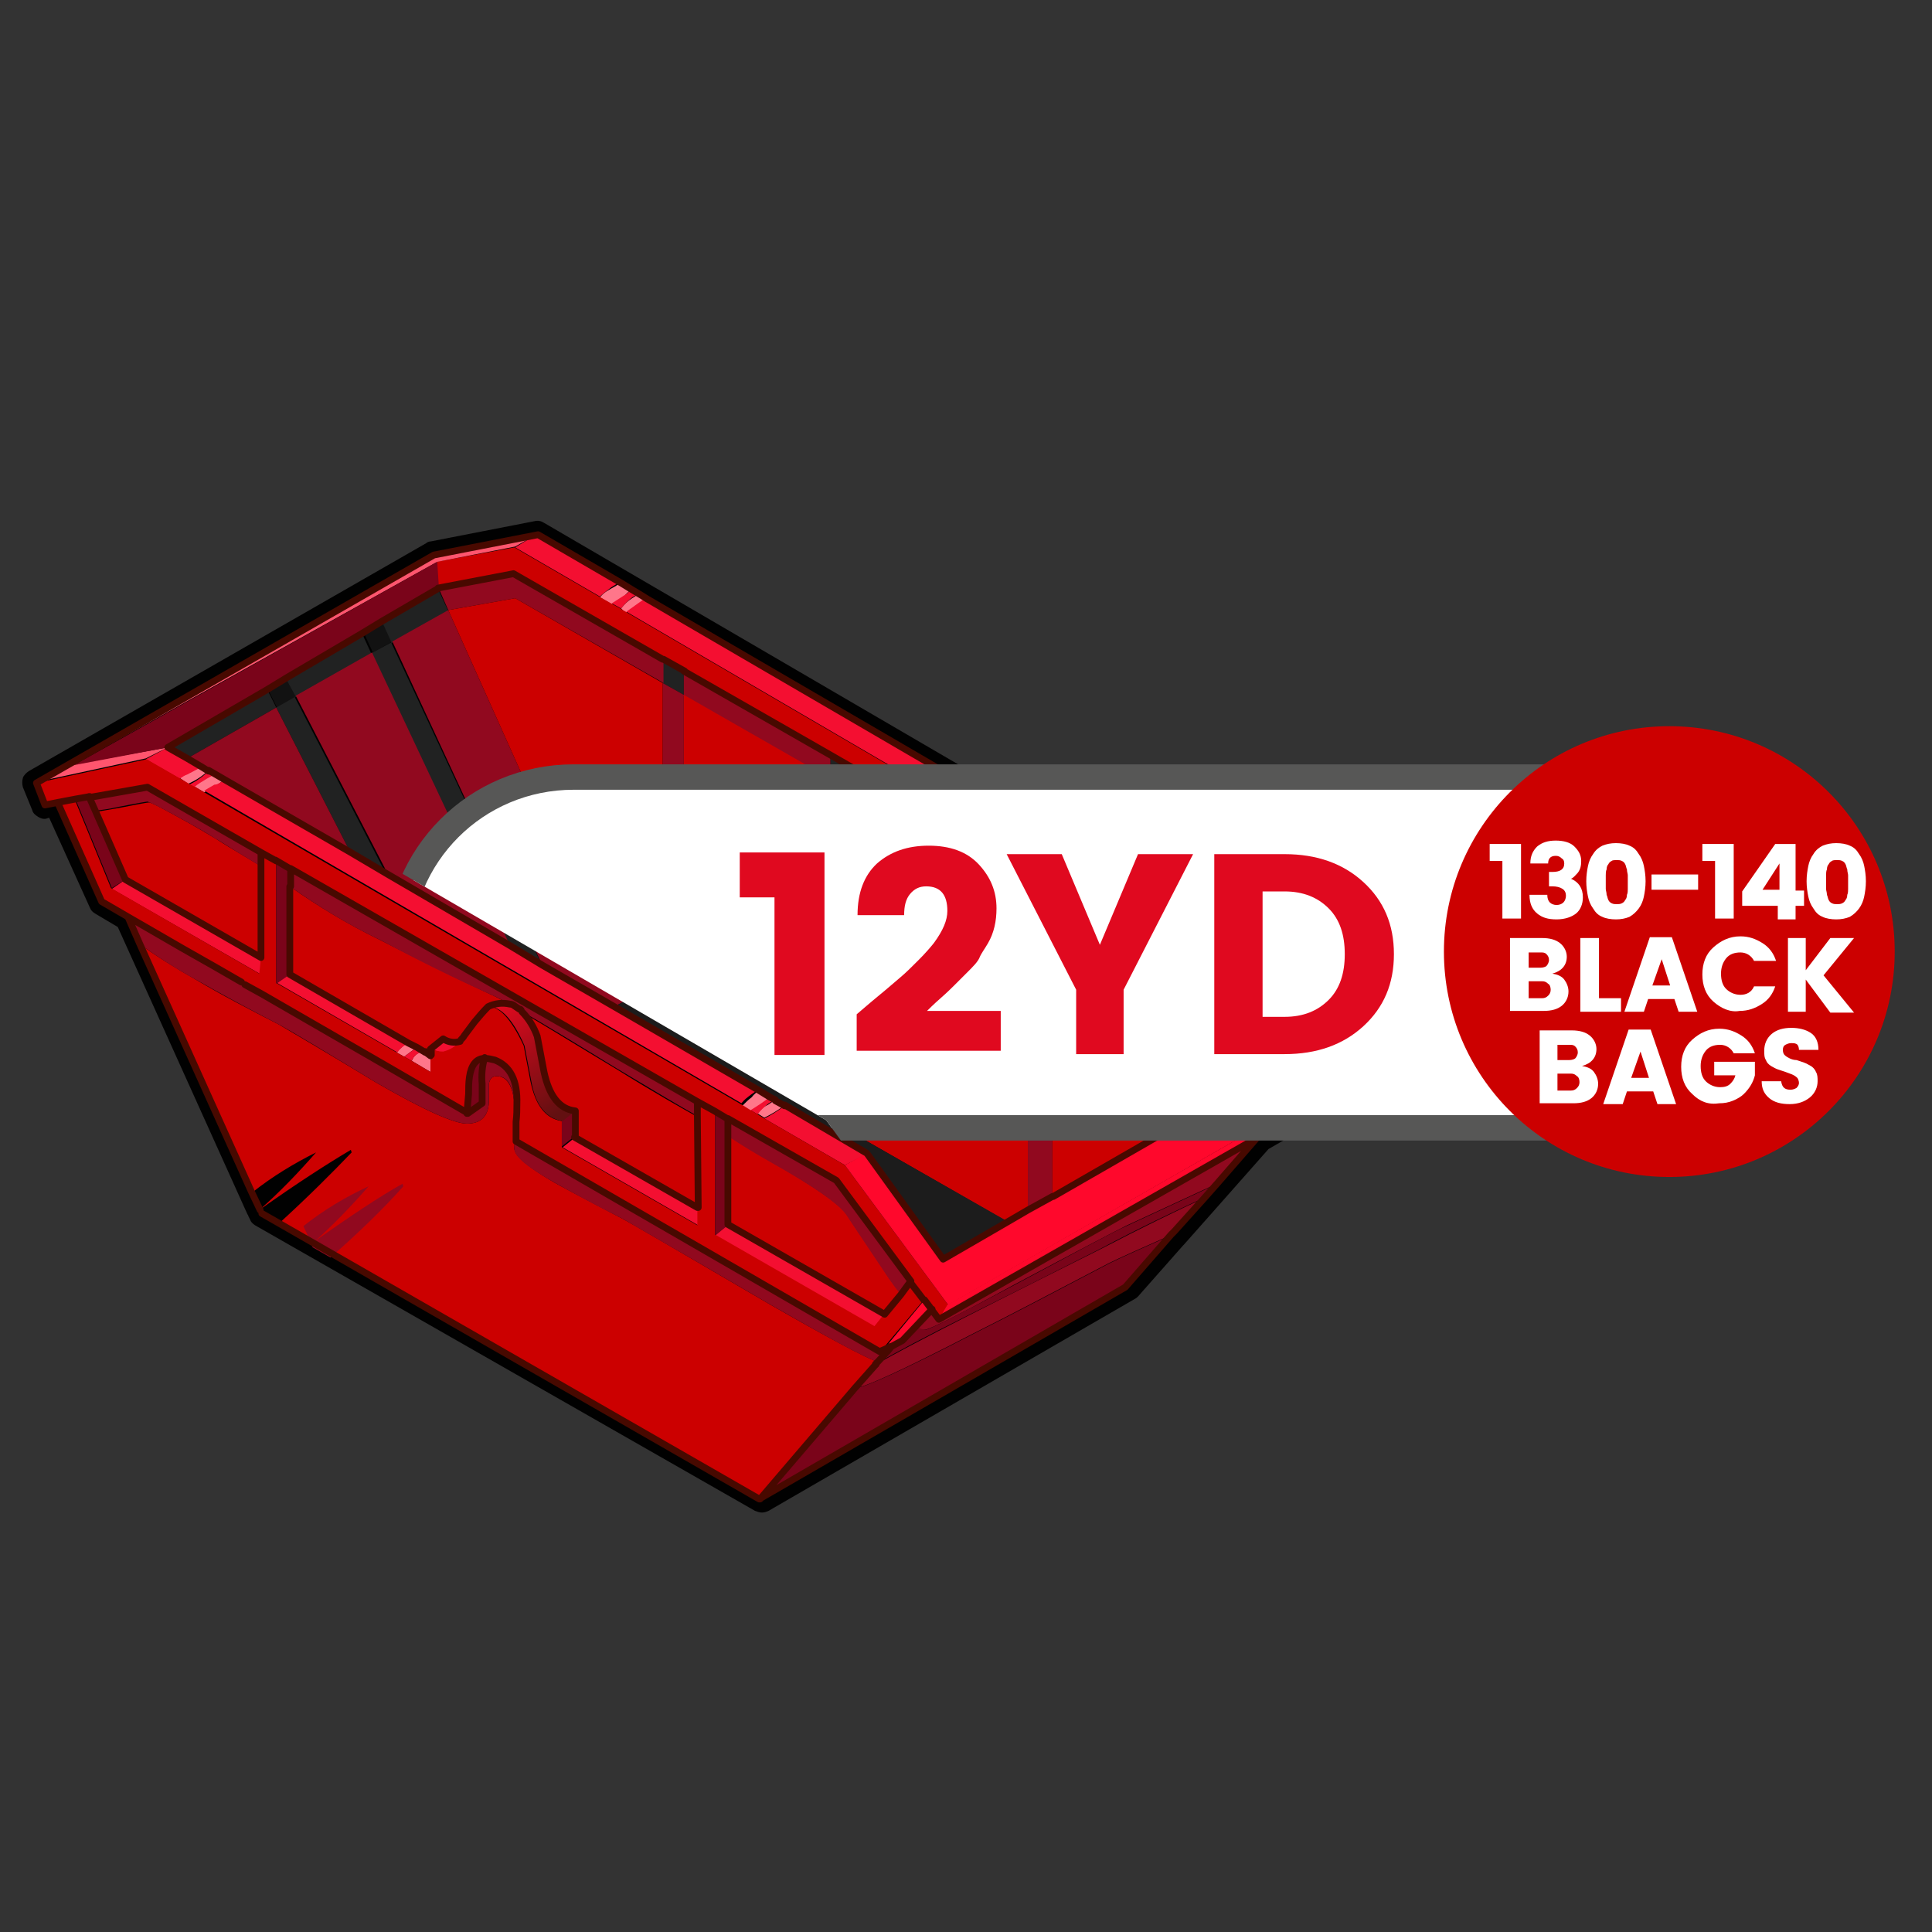 <?xml version="1.0" encoding="utf-8"?>
<!-- Generator: Adobe Illustrator 23.0.6, SVG Export Plug-In . SVG Version: 6.00 Build 0)  -->
<svg version="1.1" xmlns="http://www.w3.org/2000/svg" xmlns:xlink="http://www.w3.org/1999/xlink" x="0px" y="0px" width="228px"
	 height="228px" viewBox="0 0 228 228" style="enable-background:new 0 0 228 228;" xml:space="preserve">
<rect x="0" y="0" width="228" height="228" fill="#333333" stroke="none"/>
<style type="text/css">
	.st0{fill-rule:evenodd;clip-rule:evenodd;fill:#010101;}
	.st1{fill-rule:evenodd;clip-rule:evenodd;fill:#FF768A;}
	.st2{fill-rule:evenodd;clip-rule:evenodd;fill:#F40F31;}
	.st3{fill-rule:evenodd;clip-rule:evenodd;fill:#CC0000;}
	.st4{fill-rule:evenodd;clip-rule:evenodd;fill:#FF556E;}
	.st5{fill-rule:evenodd;clip-rule:evenodd;fill:#91091F;}
	.st6{fill-rule:evenodd;clip-rule:evenodd;fill:#7A041A;}
	.st7{fill-rule:evenodd;clip-rule:evenodd;fill:#121212;}
	.st8{fill-rule:evenodd;clip-rule:evenodd;fill:#212222;}
	.st9{fill-rule:evenodd;clip-rule:evenodd;fill:#1C1C1C;}
	.st10{fill-rule:evenodd;clip-rule:evenodd;fill:url(#SVGID_1_);}
	.st11{fill-rule:evenodd;clip-rule:evenodd;fill:#FF082C;}
	.st12{fill:none;stroke:#480900;stroke-width:0.8;stroke-linecap:round;stroke-linejoin:round;}
	.st13{clip-path:url(#SVGID_3_);}
	.st14{fill:#FFFFFF;stroke:#575756;stroke-width:3;}
	.st15{fill:#CC0000;}
	.st16{enable-background:new    ;}
	.st17{fill:#E0091F;}
	.st18{fill:#FFFFFF;}
	.st19{display:none;}
	.st20{display:inline;fill-rule:evenodd;clip-rule:evenodd;fill:#010101;}
	.st21{display:inline;fill-rule:evenodd;clip-rule:evenodd;fill:#FF768A;}
	.st22{display:inline;fill-rule:evenodd;clip-rule:evenodd;fill:#F40F31;}
	.st23{display:inline;fill-rule:evenodd;clip-rule:evenodd;fill:#CC0000;}
	.st24{display:inline;fill-rule:evenodd;clip-rule:evenodd;fill:#FF556E;}
	.st25{display:inline;fill-rule:evenodd;clip-rule:evenodd;fill:#91091F;}
	.st26{display:inline;fill-rule:evenodd;clip-rule:evenodd;fill:#7A041A;}
	.st27{display:inline;fill-rule:evenodd;clip-rule:evenodd;fill:#121212;}
	.st28{display:inline;fill-rule:evenodd;clip-rule:evenodd;fill:#212222;}
	.st29{display:inline;fill-rule:evenodd;clip-rule:evenodd;fill:#1C1C1C;}
	.st30{display:inline;fill-rule:evenodd;clip-rule:evenodd;fill:url(#SVGID_4_);}
	.st31{display:inline;fill-rule:evenodd;clip-rule:evenodd;fill:#FF082C;}
	.st32{display:inline;fill:none;stroke:#480900;stroke-width:0.8;stroke-linecap:round;stroke-linejoin:round;}
	.st33{display:inline;}
	.st34{clip-path:url(#SVGID_6_);}
	.st35{display:inline;fill:#CC0000;}
	.st36{display:inline;enable-background:new    ;}
	.st37{display:inline;fill-rule:evenodd;clip-rule:evenodd;fill:url(#SVGID_7_);}
	.st38{display:inline;fill-rule:evenodd;clip-rule:evenodd;fill:#FFFFFF;}
	.st39{clip-path:url(#SVGID_9_);}
	.st40{display:inline;fill-rule:evenodd;clip-rule:evenodd;fill:#E0091F;}
	.st41{display:inline;fill-rule:evenodd;clip-rule:evenodd;fill:url(#SVGID_10_);}
	.st42{clip-path:url(#SVGID_12_);}
</style>
<g id="Layer_1">
	<path class="st0" d="M2.7,92.9c-0.1-0.4-0.1-0.7,0-1.1c0.1-0.3,0.4-0.6,0.7-0.8l46.9-26.9c0.1-0.1,0.3-0.2,0.5-0.2l12.3-2.4
		c0.4-0.1,0.8,0,1.1,0.2l82.3,48c0.2,0.1,0.3,0.2,0.5,0.4l12.3,16.7c0.2,0.3,0.3,0.6,0.3,0.9s-0.1,0.6-0.2,0.9l-1.2,1.9
		c-0.1,0.2-0.3,0.4-0.5,0.5l-8,4.6l-6.1,6.9l0,0l-3.9,4.4l-0.1,0.1l-5.3,6c-0.1,0.1-0.2,0.2-0.4,0.3l-43.2,25
		c-0.2,0.1-0.5,0.2-0.8,0.2s-0.5-0.1-0.8-0.2l-59-33.7c-0.3-0.2-0.5-0.4-0.6-0.7l-0.2-0.4c0-0.1-0.1-0.2-0.1-0.2l-15.3-33.9
		l-2.7-1.6c-0.3-0.2-0.5-0.4-0.6-0.7L5.8,96.5l-0.3,0.1c-0.3,0.1-0.7,0-1-0.2S3.9,96,3.8,95.6L2.7,92.9z"/>
	<path class="st1" d="M119.4,95.6h0.1l0.9,0.5c-0.2,0.2-0.5,0.4-0.8,0.6c-0.4,0.3-1,0.6-1.7,1l0,0l-0.6-0.4l0,0
		c0-0.3,0.4-0.8,1.3-1.4C118.9,95.9,119.2,95.7,119.4,95.6z M120.7,96.3l1.3,0.8c-0.7,0.5-1.6,1-2.5,1.6l-0.8-0.5
		c0.1-0.1,0.1-0.2,0.2-0.3c0.4-0.5,0.8-0.9,1.3-1.3C120.4,96.5,120.6,96.4,120.7,96.3L120.7,96.3z M121.1,99.7l-0.8-0.4
		c0.6-0.5,1.2-1,1.8-1.5l0.4-0.3l0.8,0.5l0.1,0.1l-0.6,0.4C122.4,98.9,121.8,99.3,121.1,99.7L121.1,99.7z M74.5,69.5
		c-0.3,0.3-0.6,0.6-0.9,0.9l-1.4,0.9l-1.4-0.8c0.3-0.4,0.7-0.7,1.1-0.9c0.1-0.1,0.6-0.3,1.3-0.8L74.5,69.5z M73.3,71.8
		c0.4-0.5,0.8-0.9,1.3-1.2c0.3-0.2,0.6-0.4,0.9-0.5l0.8,0.5l-1,0.7l-1.4,1l-0.3-0.2L73.3,71.8z M21.2,91.8c0.3-0.2,0.6-0.4,0.9-0.5
		c0.8-0.4,1.3-0.6,1.7-0.9l0.8,0.5c-0.7,0.7-1.5,1.2-2.4,1.6L21.2,91.8z M24.1,93.5l-1.2-0.7c0.5-0.4,1-0.7,1.5-1l0.9-0.5l1.2,0.7
		c-0.4,0.3-0.8,0.6-1.2,0.8L24.1,93.5z M89.6,128.7l1.3,0.8c-0.7,0.6-1.5,1.1-2.3,1.6l-0.2-0.1l0,0l-0.8-0.5c0.4-0.4,0.7-0.7,1.1-1
		C89,129.1,89.3,128.9,89.6,128.7L89.6,128.7z M90.2,131.9l-0.8-0.5c0.3-0.4,0.7-0.8,1.2-1c0.3-0.2,0.6-0.4,0.9-0.6l1.1,0.6
		C91.9,131,91,131.5,90.2,131.9L90.2,131.9z M47.7,124.7l-0.9-0.5c0.2-0.3,0.5-0.5,0.8-0.8c0.2-0.2,0.4-0.3,0.6-0.4l1,0.5
		c-0.2,0.2-0.4,0.4-0.7,0.6L47.7,124.7z M48.6,125.2c0.2-0.6,0.7-1,1.3-1.1c0.1,0,0.2,0,0.3,0l0,0l0.2,0.1l0.4,0.3v2L48.6,125.2z
		 M50.4,124.2l-0.2-0.1L50.4,124.2z"/>
	<path class="st2" d="M117.3,97.5L73.6,72l0.3,0.2l1.4-1l1-0.7l43.1,25.1c-0.3,0.1-0.5,0.3-0.8,0.4C117.8,96.6,117.3,97,117.3,97.5
		L117.3,97.5z M120.4,96.2l0.3,0.2c-0.2,0.1-0.3,0.2-0.5,0.3c-0.5,0.4-0.9,0.8-1.3,1.3c-0.1,0.1-0.2,0.2-0.2,0.3l-0.8-0.4
		c0.7-0.4,1.3-0.7,1.7-1C119.9,96.6,120.2,96.4,120.4,96.2L120.4,96.2z M120.4,99.3l-0.9-0.5c0.9-0.6,1.8-1.1,2.5-1.6l0.6,0.3
		l-0.4,0.3C121.6,98.2,120.9,98.7,120.4,99.3L120.4,99.3z M145.7,110.9l-2.6,1.6l-22-12.8c0.6-0.4,1.3-0.8,1.9-1.3l0.6-0.4
		L145.7,110.9z M73.2,68.7c-0.8,0.4-1.2,0.7-1.3,0.8c-0.4,0.3-0.8,0.6-1.1,0.9l-10-5.8l2.6-1.6L73.2,68.7z M73.3,71.8l-1.1-0.6
		l1.4-0.9c0.4-0.2,0.7-0.5,0.9-0.9l1,0.6c-0.3,0.2-0.6,0.3-0.9,0.5C74.1,70.9,73.7,71.3,73.3,71.8L73.3,71.8z M19.8,88.2l2.3,1.3
		l1.7,1c-0.4,0.2-0.9,0.5-1.7,0.9c-0.3,0.1-0.6,0.3-0.9,0.5l-4-2.3L19.8,88.2z M26.5,92l14.9,8.6l4.4,2.6l14.4,8.3l3.8,2.2l8.5,4.9
		l17.1,9.9c-0.3,0.2-0.7,0.5-1,0.7c-0.4,0.3-0.8,0.6-1.1,1L24.1,93.3l1.2-0.7C25.7,92.6,26.1,92.3,26.5,92z M24.6,91l0.7,0.4
		l-0.9,0.5c-0.5,0.3-1,0.6-1.5,1l-0.6-0.3C23.2,92.2,24,91.6,24.6,91z M85.9,144.5l18.5,10.6l-1.2,1.5l-18.8-10.8L85.9,144.5z
		 M89.4,131.5l-1-0.6l0.2,0.1c0.8-0.5,1.6-1,2.3-1.6l0.6,0.3c-0.3,0.2-0.6,0.4-0.9,0.6C90.1,130.7,89.7,131.1,89.4,131.5z
		 M99.7,137.5l-9.5-5.5c0.8-0.4,1.6-0.9,2.4-1.5l9.7,5.7L99.7,137.5z M50.9,123.8l1.5-1.2c0.6,0.4,1.3,0.5,2,0.3
		c-0.5,0.7-1.2,1.2-2,1.3C51.9,124.2,51.3,124,50.9,123.8z M48.6,125.2l-0.9-0.5l0.8-0.6c0.3-0.2,0.5-0.4,0.7-0.6l1,0.6
		c-0.1,0-0.2,0-0.3,0C49.4,124.2,48.8,124.6,48.6,125.2z M34.2,114.9l14.1,8.1c-0.2,0.1-0.4,0.3-0.6,0.4c-0.3,0.2-0.6,0.5-0.8,0.8
		L32.7,116L34.2,114.9z M67.9,134.2l14.5,8.3v2.1l-16-9.2L67.9,134.2z M14.8,103.8l16,9.2v2l-17.6-10.1L14.8,103.8z"/>
	<path class="st3" d="M78.2,77.8L60.6,67.7l-8.9,1.7l-0.2-3.1l9.2-1.7l10,5.8l1.4,0.8l1.1,0.6l0.3,0.2l43.7,25.5l0.6,0.4l0,0
		l0.8,0.4l0.8,0.5l0.9,0.5l0.8,0.4l22,12.8l8.9,12.7l-1.6,0.9l-9-12l-17.1-9.8l-2.9-1.7l-20-11.5l-3.3-1.9l-17.3-9.9L78.2,77.8z
		 M29.8,140.7l-13.2-29.2c2.1,1.5,4.2,2.8,6.5,4.1c3,1.8,6.3,3.5,9.8,5.3c1.5,0.9,5.3,3.1,11.4,6.8c5.7,3.3,9.3,4.9,10.8,4.9
		c1.7,0,2.6-0.9,2.6-2.8c0-0.6,0-1.3,0-1.9c0.1-0.6,0.4-0.9,0.9-0.9c1.2,0,1.9,1.1,2.1,3.2c0.1,1.8,0.1,3.6,0,5.4
		c0.1,0.9,1.7,2.2,4.8,4c1.8,1,4.5,2.4,8.1,4.3c0.4,0.2,6.1,3.5,17.2,10c6.8,3.9,11.1,6.2,12.7,6.8l-0.3,0.3l0,0l-0.2,0.2l-2.3,2.6
		l-11.2,13.1l-56.6-32.5c3.4-3.1,6.2-5.9,8.6-8.4l-0.1-0.3c-2.7,1.6-6.3,3.9-10.8,7.1l0,0c2.4-2.1,4.6-4.4,6.7-6.8
		C34.7,137.3,32.2,138.8,29.8,140.7z M24.1,93.5l63.5,36.9l0.8,0.5l0,0l1,0.6l0.8,0.5l9.5,5.5l12.2,16.5l-1,1.7l-0.9-1.2l-0.9-1.2
		l-1.6-2.1l1.6,2.1l-5.2,6.2L61,134.7v-2.3c0-0.8,0-1.5,0.1-2.1c0.1-2.8-0.8-4.6-2.6-5.2c-0.4-0.2-0.8-0.2-1.2-0.2
		c-1,0-1.6,0.8-1.8,2.2c-0.1,0.7-0.1,1.3-0.1,2l-0.2,2.3l-9.3-5.4l-0.5-0.3c-4.5-2.5-8.8-4.9-12.6-7.3l-1.6-1l-0.2-0.1l14.9,8.6
		L31,117.3l-2-1.1l-0.5-0.3l-3.3-1.9l-3.7-2.1l3.7,2.1l-0.3-0.1l-2.4-1.4c-0.3-0.2-0.7-0.4-1-0.6l-6.4-3.7l-3.1-1.8L6.8,94.7L5.3,95
		l-1-2.6l13-2.8l4,2.3l1.2,0.7l0.6,0.3L24.1,93.5z M30.8,113l-16-9.2l-3.5-8c0.8-0.1,1.8-0.3,3-0.5c2-0.4,3.1-0.6,3.3-0.6
		s1.2,0.5,3.2,1.6c2.2,1.2,3.7,2.1,4.7,2.7c0.6,0.4,1.9,1.2,4.1,2.5l1.3,0.8v-1.7l-13.6-7.8L10.5,94l-1.7,0.3l-2.1,0.4l2.1-0.4
		l4.3,10.5l17.5,10.1L30.8,113v-10.8V113z M48.3,123l-14.1-8.1v-10.3c3.4,2.4,6.9,4.5,10.6,6.3c4.1,2.1,8.5,4.3,13.2,6.5
		c0.5,0.2,1.2,0.6,2.1,1.1c-0.9-0.2-1.8-0.1-2.6,0.3c1.4-0.1,2.8,1.4,4.3,4.6l0.8,4.2c0.6,2.9,1.8,4.4,3.7,4.7v3.1l16,9.2v-2.1
		l-14.5-8.3v-3.1c-1.9-0.2-3.1-1.8-3.7-4.6l-0.8-4.2c-0.4-1.1-1-2.1-1.8-2.9c2.6,1.5,6.3,3.8,11.3,6.8c4.5,2.8,7.7,4.6,9.5,5.6v-1.7
		l-48-27.5l-1.7-1V116l14.2,8.2l0.9,0.5l0.9,0.5l2.2,1.3v-2.8c0.5,0.3,1,0.4,1.5,0.4c0.8-0.2,1.5-0.6,2-1.3c0.1-0.2,0.3-0.3,0.4-0.5
		l1.2-1.6c0.5-0.6,1-1.3,1.6-1.8c-0.6,0.6-1.1,1.2-1.6,1.8l-1.1,1.7c-0.1,0.2-0.3,0.4-0.4,0.5c-0.7,0.2-1.4,0.1-2-0.3l-1.5,1.2v0.7
		l-0.4-0.3l-0.2-0.1l0,0l-1-0.6L48.3,123z M107.5,151.3l-8.8-11.9l-12.8-7.3l-1.5-0.9v14.5l0,0l18.8,10.8l1.2-1.5l1.9-2.3
		L107.5,151.3z M104.4,155.1l-18.5-10.6V134l0.5,0.3c0.9,0.6,2.5,1.6,4.8,2.9c5,2.9,7.9,4.9,8.7,6.1c0.7,1.1,2.4,3.5,5,7.5
		c0.5,0.7,1,1.3,1.4,1.9L104.4,155.1z M84.4,131.2l-2.1-1.2L84.4,131.2z M32.6,101.6l-1.8-1L32.6,101.6z M82.3,131.7l0.1,10.8
		L82.3,131.7z M104.7,159.3l-0.2-0.2l0.6-0.3L104.7,159.3z"/>
	<polygon class="st4" points="60.8,64.5 51.6,66.3 8.7,90.2 19.8,88.2 17.2,89.5 4.2,92.3 51.1,65.4 63.4,63 	"/>
	<path class="st5" d="M110.8,155.7l37.7-21.5l-4.7,5.4l-11,5.1c-1.2,0.6-5.6,2.9-13.1,6.9c-6.6,3.6-10,5.3-10.5,5.3
		c-0.4,0.1-0.9-0.1-1.1-0.5l0.1-0.1l1.7-1.8L110.8,155.7z M100.9,163.8l2.3-2.6l0.2-0.2l0,0l-0.2,0.2l0.2-0.2
		c2.3-1.3,5.9-3.2,10.8-5.7s10.1-5.1,15.7-7.9c4.8-2.5,8.9-4.5,12.4-6.1l-3.6,4l-0.4,0.4l0,0c-3.6,1.6-6.1,2.7-7.5,3.4
		c-6.3,3.3-11.6,6.1-16,8.3C106.5,161.7,101.9,163.8,100.9,163.8L100.9,163.8z M104.5,159.2l0.2,0.2l-1.2,1.3
		c-1.7-0.6-5.9-2.9-12.7-6.8c-11.1-6.5-16.9-9.8-17.2-10c-3.6-1.8-6.3-3.3-8.1-4.3c-3.2-1.8-4.8-3.1-4.8-4c0.1-1.8,0.1-3.6,0-5.4
		c-0.2-2.1-0.8-3.2-2.1-3.2c-0.5,0-0.8,0.3-0.9,0.9c0,0.6,0,1.3,0,1.9c0,1.9-0.9,2.8-2.6,2.8c-1.5,0-5.1-1.6-10.8-4.9
		c-6.1-3.7-9.9-6-11.4-6.8c-3.5-1.8-6.8-3.6-9.8-5.3c-2.2-1.2-4.4-2.6-6.5-4.1l-1.4-3.2l6.4,3.7c0.3,0.2,0.7,0.4,1,0.6L25,114
		l0.3,0.1l3.3,1.9l0.5,0.3l2,1.1l0.2,0.1l1.6,1c3.9,2.3,8.1,4.7,12.6,7.3l0.5,0.3l9.3,5.4l1.7-1.2V128c-0.1-1,0-2.1,0.3-3.1
		c0.4,0,0.8,0.1,1.2,0.2c1.8,0.7,2.7,2.4,2.6,5.2c0,0.6,0,1.3-0.1,2.1v2.3l42.9,24.8L104.5,159.2z M10.5,94l6.8-1.2l13.4,7.7v1.7
		l-1.3-0.8c-2.2-1.3-3.5-2.2-4.1-2.5c-0.9-0.6-2.5-1.5-4.7-2.7c-2-1.1-3.1-1.6-3.2-1.6s-1.3,0.2-3.3,0.6c-1.3,0.3-2.3,0.4-3,0.5
		L10.5,94z M82.3,131.7c-1.8-1-5-2.9-9.5-5.6c-4.9-3-8.7-5.3-11.3-6.8l-0.1-0.1h-0.1l0,0l0,0l-0.6-0.4c-0.1-0.1-0.3-0.1-0.4-0.2l0,0
		l0,0l0,0l0,0l0,0c-0.9-0.5-1.6-0.9-2.1-1.1c-4.7-2.1-9.1-4.3-13.2-6.5c-3.8-1.8-7.4-4-10.8-6.4v-2.1L82.3,130V131.7z M85.9,132.1
		l12.8,7.3l8.8,11.9l-1.2,1.5c-0.4-0.5-0.9-1.2-1.4-1.9c-2.6-3.9-4.3-6.4-5-7.5c-0.8-1.2-3.7-3.3-8.7-6.1c-2.3-1.3-3.9-2.3-4.8-2.9
		l-0.5-0.3C85.9,134.1,85.9,132.1,85.9,132.1z M138.7,145.3l-0.4,0.4L138.7,145.3z"/>
	<path class="st6" d="M142.2,141.3c-3.5,1.6-7.7,3.6-12.4,6.1c-5.7,2.9-10.9,5.5-15.7,7.9s-8.4,4.3-10.8,5.7l0.3-0.3l1.2-1.3
		l0.4-0.5l1.3-0.7l1.8-1.9l-0.1,0.1c0.2,0.4,0.7,0.5,1.1,0.5s3.9-1.8,10.5-5.3c7.5-4,11.9-6.4,13.1-6.9l11-5.1L142.2,141.3z
		 M89.6,176.9l11.3-13.1h0.1c0.9,0,5.6-2.1,13.9-6.4c4.4-2.2,9.7-5,16-8.3c1.4-0.7,3.9-1.8,7.5-3.4l-5.4,6.2L89.6,176.9z M11.3,95.8
		l3.5,8l-1.6,1L8.9,94.3l1.7-0.3L11.3,95.8z M57.1,124.8c-0.3,1-0.4,2-0.3,3.1v2.3l-1.7,1.2l0.2-2.3c0-0.7,0-1.3,0.1-2
		C55.6,125.6,56.2,124.9,57.1,124.8L57.1,124.8z M67.8,131v3.1l-1.5,1.2v-3.1L67.8,131z"/>
	<path class="st6" d="M51.6,66.3l0.2,3.1l-6.7,3.9l-2.3,1.4l-9,5.3l-2.3,1.4l-11.7,6.8L8.7,90.3L51.6,66.3z M34.2,104.6V115
		l-1.6,1.1v-14.5l1.7,1L34.2,104.6z M85.9,132.1v12.5l-1.5,1.2l0,0v-14.6L85.9,132.1z"/>
	<path class="st7" d="M33.8,80l1.2,2.2l-2.3,1.3l-1.1-2.2L33.8,80z M45.1,73.3l1.2,2.4L44,77l-1.1-2.4L45.1,73.3z"/>
	<path class="st8" d="M31.5,81.3l1.1,2.2l-10.5,6l-2.3-1.3L31.5,81.3z M41.4,100.7l-8.8-17.2l2.3-1.3L33.7,80l9-5.3l1.1,2.4l2.4-1.3
		l-1.1-2.4l6.6-3.9l1.2,2.6l-6.7,3.8L64,114l-3.9-2.3L43.8,77.2l-9,5.1l10.9,21.1L41.4,100.7z M101.3,91v2.7L98,91.8V89L101.3,91z
		 M78.2,77.8l2.5,1.4V82l-2.5-1.4V77.8z M121.3,102.5l2.9,1.7v2.7l-2.9-1.7V102.5z"/>
	<path class="st5" d="M32.6,83.5l8.8,17.2l-14.9-8.6l-1.2-0.7L24.6,91l-0.8-0.5l-1.7-1L32.6,83.5z M60.2,111.6l-14.4-8.4L34.9,82.1
		l9-5.1L60.2,111.6z M52.9,72l20.7,46.2l-1.1,0.6l-8.5-4.9L46.3,75.7L52.9,72l-1.1-2.5l8.9-1.7l17.6,10v2.8l-17.5-10L52.9,72z
		 M80.7,122.2l-2.5-1.4V80.6l2.5,1.4v-2.8L98,89.1v2.8l3.3,1.9v-2.7l20,11.5v2.7l2.9,1.7v-2.7l17.1,9.8l9,12l-1.6,1l-7.7-10.5
		l-16.8-9.6v34.3l-2.9,1.7v-37.6l-20-11.5v40.3l-3.3-1.9V92l-17.3-9.9C80.7,82.1,80.7,122.2,80.7,122.2z"/>
	<path class="st3" d="M78.2,80.6v40.2l-4.6-2.6L52.9,72l7.9-1.4L78.2,80.6z M121.3,105.2v37.6l-2.4,1.4l-17.6-10.1V93.8L121.3,105.2
		z M80.7,122.2V82L98,91.9v40.3L80.7,122.2z M124.2,141.1v-34.2l16.8,9.6l7.7,10.5L124.2,141.1z"/>
	<polygon class="st9" points="101.3,134.1 119,144.2 111.3,148.6 102.3,136.1 92.6,130.4 91.5,129.8 90.9,129.5 89.6,128.7 
		72.5,118.8 73.6,118.2 78.2,120.8 80.7,122.3 98,132.2 	"/>
	
		<linearGradient id="SVGID_1_" gradientUnits="userSpaceOnUse" x1="66.577" y1="429.497" x2="59.077" y2="442.487" gradientTransform="matrix(1 0 0 -1 0 561)">
		<stop  offset="2.863436e-02" style="stop-color:#631011"/>
		<stop  offset="1" style="stop-color:#E0091F"/>
	</linearGradient>
	<path class="st10" d="M67.9,131.1l-1.5,1.2c-1.9-0.3-3.2-1.8-3.7-4.7l-0.8-4.2c-1.4-3.2-2.9-4.7-4.3-4.6c0.8-0.4,1.7-0.5,2.6-0.3
		h0.1l0,0l0,0l0,0l0,0c0.2,0,0.3,0.1,0.4,0.2l0.6,0.4l0,0l0,0h0.1l0.1,0.1c0.8,0.8,1.4,1.8,1.8,2.9l0.8,4.2
		C64.7,129.2,66,130.8,67.9,131.1z"/>
	<polygon class="st11" points="124.2,141.2 148.7,127 150.4,126.1 152,125.2 143.1,112.5 145.7,110.9 158,127.6 111.9,154 
		99.7,137.5 102.3,136.1 111.3,148.6 119,144.2 121.3,142.8 	"/>
	<path class="st5" d="M39,148.4l-2.1-1.2l-0.2-0.4c4.5-3.2,8.1-5.6,10.8-7.1l0.1,0.3C45.3,142.6,42.4,145.4,39,148.4z M35.8,144.7
		c2.4-1.9,4.9-3.4,7.7-4.7c-2.1,2.4-4.3,4.7-6.7,6.8L35.8,144.7z"/>
	<path class="st11" d="M148.5,134.2l-37.7,21.5l1-1.7l46.2-26.4l-1.2,1.9L148.5,134.2z M109.1,153.4l0.9,1.2l-1.6,1.8l-1.8,1.9
		l-1.3,0.7l-0.6,0.3l-0.7,0.3L109.1,153.4z"/>
	<path class="st12" d="M120.4,96.2l-0.9-0.5 M122.1,97.1l-1.3-0.8 M122.1,97.1l0.6,0.3l0.8,0.5 M123.6,98l22.1,12.9l12.2,16.7
		l-1.2,1.9l-8.3,4.7l-4.7,5.4l-1.5,1.7l-3.6,4l-0.4,0.4l-5.4,6.2l-43.2,25L33,144.4l-2.1-1.2 M30.7,142.8L30.7,142.8l-1-2.1
		l-13.2-29.3l-1.4-3.2l-3.1-1.8L6.8,94.7L5.3,95l-1-2.6l46.9-26.9l12.3-2.4l9.8,5.7l1.3,0.8l1,0.6l0.8,0.5l43.1,25.1 M120.4,96.2
		l0.3,0.2 M23.8,90.5l-1.7-1l-2.3-1.3l11.7-6.8l2.3-1.4l9-5.3l2.3-1.4l6.7-3.9 M10.5,94l0.8,1.8 M30.8,102.3v-1.7l-13.4-7.7
		l-6.8,1.2 M8.9,94.3l1.7-0.3 M8.9,94.3l-2.1,0.4 M45.8,103.2l14.4,8.4 M24.6,91l-0.8-0.5 M89.6,128.7l-17.1-9.9l-8.5-4.9l-3.8-2.3
		 M26.5,92l-1.2-0.7l-0.7-0.4 M78.2,77.8L60.6,67.7l-8.9,1.7 M80.8,79.2l-2.5-1.4 M101.3,91L98,89.1 M80.7,79.2L98,89.1 M82.3,131.7
		V130l-48-27.5v2.1 M60.2,118.5L60.2,118.5L60.2,118.5L60.2,118.5L60.2,118.5L60.2,118.5c0.2,0,0.4,0.1,0.5,0.2l0.6,0.4l0,0l0,0h0.1
		l0.1,0.1 M85.8,132l-1.5-0.9l-2-1.1 M85.9,144.5V132l12.8,7.3l8.8,11.9 M90.9,129.5l-1.3-0.8 M91.5,129.8l-0.6-0.3 M92.6,130.5
		l-1.1-0.6 M57.6,118.8c0.8-0.4,1.7-0.5,2.6-0.3 M57.6,118.8c-0.6,0.6-1.1,1.2-1.6,1.8l-1.2,1.6c-0.1,0.2-0.3,0.4-0.4,0.5
		 M50.9,123.8v0.7 M32.6,101.6l-1.8-1 M49.2,123.6l1,0.6 M50.4,124.3l0.4,0.3 M49.2,123.6l-1-0.5l-14-8.1v-10.4 M50.4,124.2
		l-0.2-0.1 M50.8,123.8l1.5-1.2c0.6,0.4,1.3,0.5,2,0.3 M55.1,131.4l0.2-2.3c0-0.7,0-1.3,0.1-2c0.2-1.4,0.8-2.2,1.8-2.2
		c0.4,0,0.8,0.1,1.2,0.2c1.8,0.7,2.7,2.4,2.6,5.2c0,0.6,0,1.3-0.1,2.1v2.3l42.9,24.8l0.7-0.3l0.6-0.3 M109,153.4l-1.6-2.1l-1.1,1.5
		l-1.9,2.3 M55.2,131.4l1.7-1.2v-2.3c-0.1-1,0-2.1,0.3-3.1 M67.9,131.1c-1.9-0.2-3.1-1.8-3.7-4.6l-0.8-4.2c-0.4-1.1-1-2.1-1.8-2.9
		 M82.3,142.5l-14.5-8.3 M100.9,163.8l-11.2,13.1 M92.6,130.4l9.7,5.7l9,12.5l7.6-4.4 M82.3,131.7l0.1,10.8 M67.9,131.1v3.1
		 M45.8,103.2l-4.4-2.6L26.5,92 M34.2,102.5l-1.7-1 M21.5,111.9l-6.4-3.7 M21.5,111.9l3.7,2.1l3.3,1.9 M28.9,116.2l2,1.1l14.9,8.6
		l9.3,5.4 M30.8,113v-10.7 M14.8,103.8l-3.5-8 M14.8,103.8l16,9.2 M148.7,127l1.6-1l-9-12l-17.1-9.8l-2.9-1.7 M121.3,142.8l-2.4,1.4
		 M124.2,141.2l-2.9,1.6 M109.9,154.5l0.9,1.2l37.7-21.5 M108.3,156.3l-1.8,1.9l-1.3,0.7l-0.4,0.5l-1.2,1.3l-0.3,0.3 M103.2,161.2
		l0.2-0.2 M110,154.5l-1.7,1.8 M109.1,153.4l0.9,1.2 M124.3,141.2l24.5-14.1 M85.9,144.5l18.5,10.6 M100.9,163.8l2.3-2.6 M101.3,91
		l20,11.5"/>
	<g>
		<g>
			<g>
				<defs>
					<path id="SVGID_2_" d="M44.2,101.2l53.3,31l6.9,9.5l122.3-3.6c0,0,21-14.1,18.5-33c-2.7-20.5-19.3-26.5-19.3-26.5
						s-151.4,1-152.3,1.1S46.5,87,46.5,87L44.2,101.2z"/>
				</defs>
				<clipPath id="SVGID_3_">
					<use xlink:href="#SVGID_2_"  style="overflow:visible;"/>
				</clipPath>
				<g class="st13">
					<path class="st14" d="M67.7,91.7h114.9c11.4,0,20.7,9.3,20.7,20.7l0,0c0,11.4-9.3,20.7-20.7,20.7H67.7
						c-11.4,0-20.7-9.3-20.7-20.7l0,0C47,100.9,56.2,91.7,67.7,91.7z"/>
				</g>
			</g>
		</g>
	</g>
	<circle class="st15" cx="197" cy="112.3" r="26.6"/>
	<g class="st16">
		<path class="st17" d="M91.4,124.4v-18.5h-4.1v-5.3h10v23.9H91.4z"/>
		<path class="st17" d="M101.1,124v-4.3c0.6-0.5,1.5-1.3,2.6-2.2c1.1-0.9,2-1.7,2.6-2.2c0.6-0.5,1.3-1.2,2.1-2
			c0.8-0.8,1.4-1.5,1.8-2c1.1-1.5,1.6-2.7,1.6-3.8c0-1.9-0.8-2.9-2.5-2.9c-0.8,0-1.4,0.3-1.9,0.9c-0.5,0.6-0.7,1.4-0.7,2.5h-5.5
			c0-2.7,0.8-4.7,2.3-6.1c1.6-1.4,3.6-2.1,6.1-2.1c2.5,0,4.5,0.7,5.9,2.2s2.1,3.2,2.1,5.2c0,1.5-0.3,2.9-1,4.1
			c-0.4,0.7-0.8,1.2-1,1.7s-0.8,1.1-1.4,1.7c-0.7,0.7-1.2,1.2-1.5,1.5c-0.3,0.3-0.9,0.9-1.7,1.6s-1.4,1.3-1.6,1.5h8.7v4.7H101.1z"/>
		<path class="st17" d="M132.8,124.4H127v-7.6l-8.2-16h6.5l4.5,10.7l4.5-10.7h6.5l-8.2,16V124.4z"/>
		<path class="st17" d="M151.6,100.8c3.8,0,6.9,1.1,9.3,3.3c2.4,2.2,3.6,5,3.6,8.5s-1.2,6.3-3.6,8.5c-2.4,2.2-5.5,3.3-9.3,3.3h-8.3
			v-23.6H151.6z M149,120h2.6c2.2,0,3.9-0.7,5.2-2s1.9-3.1,1.9-5.4c0-2.3-0.6-4.1-1.9-5.4c-1.3-1.3-3-2-5.2-2H149V120z"/>
	</g>
	<g>
		<path class="st18" d="M177.3,108.5v-6.9h-1.5v-2h3.7v8.8H177.3z"/>
		<path class="st18" d="M183.6,101c-0.6,0-0.9,0.3-0.9,0.9h-2.1c0-0.9,0.3-1.5,0.8-2c0.6-0.5,1.3-0.7,2.2-0.7s1.7,0.2,2.2,0.7
			c0.5,0.5,0.8,1,0.8,1.7c0,0.6-0.1,1-0.4,1.4c-0.3,0.3-0.5,0.6-0.8,0.7v0c0.9,0.4,1.4,1.1,1.4,2.2c0,0.8-0.3,1.5-0.8,1.9
			s-1.3,0.7-2.3,0.7s-1.7-0.2-2.3-0.7s-0.9-1.2-0.9-2.2h2.1c0,0.4,0.1,0.7,0.3,0.9c0.2,0.2,0.5,0.3,0.8,0.3s0.6-0.1,0.8-0.3
			c0.2-0.2,0.3-0.5,0.3-0.8s-0.1-0.6-0.4-0.8s-0.7-0.3-1.2-0.3h-0.4v-1.7h0.4c0.9,0,1.4-0.3,1.4-1c0-0.3-0.1-0.5-0.3-0.6
			C184.1,101.1,183.9,101,183.6,101z"/>
		<path class="st18" d="M189.1,99.8c0.5-0.2,1-0.3,1.6-0.3c0.6,0,1.2,0.1,1.6,0.3c0.5,0.2,0.8,0.5,1.1,1c0.3,0.4,0.5,0.9,0.6,1.4
			c0.1,0.5,0.2,1.1,0.2,1.8s-0.1,1.3-0.2,1.8c-0.1,0.5-0.3,1-0.6,1.4c-0.3,0.4-0.6,0.7-1.1,1c-0.5,0.2-1,0.3-1.6,0.3
			c-0.6,0-1.2-0.1-1.6-0.3c-0.5-0.2-0.8-0.5-1.1-1c-0.3-0.4-0.5-0.9-0.6-1.4c-0.1-0.5-0.2-1.1-0.2-1.8s0.1-1.3,0.2-1.8
			c0.1-0.5,0.3-1,0.6-1.4C188.3,100.3,188.7,100,189.1,99.8z M191.4,101.6c-0.2-0.1-0.4-0.1-0.6-0.1c-0.2,0-0.5,0-0.6,0.1
			c-0.2,0.1-0.3,0.2-0.4,0.4c-0.1,0.1-0.2,0.3-0.2,0.6c-0.1,0.2-0.1,0.5-0.1,0.7s0,0.5,0,0.8s0,0.6,0,0.8s0.1,0.4,0.1,0.7
			c0.1,0.2,0.1,0.4,0.2,0.6s0.2,0.3,0.4,0.4c0.2,0.1,0.4,0.1,0.6,0.1c0.2,0,0.4,0,0.6-0.1s0.3-0.2,0.4-0.4c0.1-0.1,0.2-0.3,0.2-0.6
			c0.1-0.2,0.1-0.5,0.1-0.7s0-0.5,0-0.8s0-0.6,0-0.8s-0.1-0.4-0.1-0.7c-0.1-0.2-0.1-0.4-0.2-0.6
			C191.7,101.8,191.6,101.7,191.4,101.6z"/>
		<path class="st18" d="M194.9,105v-1.8h5.5v1.8H194.9z"/>
		<path class="st18" d="M202.4,108.5v-6.9h-1.5v-2h3.7v8.8H202.4z"/>
		<path class="st18" d="M209.8,108.5v-1.6h-4.2v-1.7l3.9-5.6h2.4v5.5h1v1.8h-1v1.6H209.8z M210,105v-3.1l-2,3.1H210z"/>
		<path class="st18" d="M215.1,99.8c0.5-0.2,1-0.3,1.6-0.3c0.6,0,1.2,0.1,1.6,0.3c0.5,0.2,0.8,0.5,1.1,1c0.3,0.4,0.5,0.9,0.6,1.4
			c0.1,0.5,0.2,1.1,0.2,1.8s-0.1,1.3-0.2,1.8c-0.1,0.5-0.3,1-0.6,1.4c-0.3,0.4-0.6,0.7-1.1,1c-0.5,0.2-1,0.3-1.6,0.3
			c-0.6,0-1.2-0.1-1.6-0.3c-0.5-0.2-0.8-0.5-1.1-1c-0.3-0.4-0.5-0.9-0.6-1.4c-0.1-0.5-0.2-1.1-0.2-1.8s0.1-1.3,0.2-1.8
			c0.1-0.5,0.3-1,0.6-1.4C214.3,100.3,214.7,100,215.1,99.8z M217.4,101.6c-0.2-0.1-0.4-0.1-0.6-0.1c-0.2,0-0.5,0-0.6,0.1
			c-0.2,0.1-0.3,0.2-0.4,0.4c-0.1,0.1-0.2,0.3-0.2,0.6c-0.1,0.2-0.1,0.5-0.1,0.7s0,0.5,0,0.8s0,0.6,0,0.8s0.1,0.4,0.1,0.7
			c0.1,0.2,0.1,0.4,0.2,0.6s0.2,0.3,0.4,0.4c0.2,0.1,0.4,0.1,0.6,0.1c0.2,0,0.4,0,0.6-0.1s0.3-0.2,0.4-0.4c0.1-0.1,0.2-0.3,0.2-0.6
			c0.1-0.2,0.1-0.5,0.1-0.7s0-0.5,0-0.8s0-0.6,0-0.8s-0.1-0.4-0.1-0.7c-0.1-0.2-0.1-0.4-0.2-0.6
			C217.7,101.8,217.6,101.7,217.4,101.6z"/>
		<path class="st18" d="M178.2,110.7h3.8c0.9,0,1.6,0.2,2.1,0.6c0.5,0.4,0.8,1,0.8,1.6c0,1-0.6,1.7-1.7,2c0.6,0.1,1.1,0.3,1.4,0.7
			c0.3,0.4,0.5,0.9,0.5,1.4c0,0.7-0.3,1.3-0.8,1.7c-0.5,0.4-1.2,0.6-2.1,0.6h-4V110.7z M180.4,112.3v1.9h1.4c0.3,0,0.6-0.1,0.7-0.2
			s0.3-0.4,0.3-0.7c0-0.3-0.1-0.5-0.3-0.7c-0.2-0.2-0.4-0.2-0.7-0.2H180.4z M180.4,117.8h1.6c0.3,0,0.5-0.1,0.7-0.3
			c0.2-0.2,0.3-0.4,0.3-0.7s-0.1-0.6-0.3-0.7c-0.2-0.2-0.4-0.3-0.7-0.3h-1.6V117.8z"/>
		<path class="st18" d="M186.6,110.7h2.1v7.1h2.6v1.6h-4.8V110.7z"/>
		<path class="st18" d="M198.1,119.4l-0.5-1.5h-3.1l-0.5,1.5h-2.3l3-8.8h2.6l3,8.8H198.1z M195,116.3h2.1l-1-3.1L195,116.3z"/>
		<path class="st18" d="M202.2,118.2c-0.9-0.8-1.3-1.9-1.3-3.2c0-1.3,0.4-2.4,1.3-3.2c0.9-0.8,1.9-1.3,3.2-1.3c1,0,1.8,0.3,2.6,0.8
			c0.8,0.5,1.3,1.2,1.6,2.1H207c-0.3-0.6-0.9-1-1.6-1s-1.3,0.2-1.7,0.7s-0.6,1.1-0.6,1.8c0,0.8,0.2,1.4,0.6,1.8s1,0.7,1.7,0.7
			s1.3-0.3,1.6-1h2.5c-0.3,0.9-0.8,1.6-1.6,2.1c-0.8,0.5-1.6,0.8-2.6,0.8C204.2,119.5,203.1,119,202.2,118.2z"/>
		<path class="st18" d="M213.1,119.4h-2.1v-8.7h2.1v3.8l2.9-3.8h2.8l-3.6,4.4l3.6,4.4H216l-2.9-3.9V119.4z"/>
		<path class="st18" d="M181.7,121.6h3.8c0.9,0,1.6,0.2,2.1,0.6c0.5,0.4,0.8,1,0.8,1.6c0,1-0.6,1.7-1.7,2c0.6,0.1,1.1,0.3,1.4,0.7
			c0.3,0.4,0.5,0.9,0.5,1.4c0,0.7-0.3,1.3-0.8,1.7c-0.5,0.4-1.2,0.6-2.1,0.6h-4V121.6z M183.8,123.2v1.9h1.4c0.3,0,0.6-0.1,0.7-0.2
			s0.3-0.4,0.3-0.7c0-0.3-0.1-0.5-0.3-0.7c-0.2-0.2-0.4-0.2-0.7-0.2H183.8z M183.8,128.7h1.6c0.3,0,0.5-0.1,0.7-0.3
			c0.2-0.2,0.3-0.4,0.3-0.7s-0.1-0.6-0.3-0.7c-0.2-0.2-0.4-0.3-0.7-0.3h-1.6V128.7z"/>
		<path class="st18" d="M195.6,130.3l-0.5-1.5H192l-0.5,1.5h-2.3l3-8.8h2.6l3,8.8H195.6z M192.5,127.2h2.1l-1-3.1L192.5,127.2z"/>
		<path class="st18" d="M199.7,129.1c-0.9-0.8-1.3-1.9-1.3-3.2c0-1.3,0.4-2.4,1.3-3.2c0.9-0.8,1.9-1.3,3.2-1.3c1,0,1.8,0.3,2.6,0.8
			c0.8,0.5,1.3,1.2,1.6,2.1h-2.5c-0.3-0.6-0.9-1-1.6-1s-1.3,0.2-1.7,0.7s-0.6,1.1-0.6,1.8c0,0.8,0.2,1.4,0.6,1.8s1,0.7,1.7,0.7
			c0.5,0,0.9-0.1,1.2-0.4s0.5-0.6,0.6-1h-2.5v-1.6h4.8v1.6c-0.2,0.8-0.6,1.5-1.3,2.2c-0.3,0.3-0.8,0.6-1.3,0.8
			c-0.5,0.2-1,0.3-1.6,0.3C201.6,130.4,200.6,130,199.7,129.1z"/>
		<path class="st18" d="M211.4,123.1c-0.3,0-0.5,0.1-0.7,0.2c-0.2,0.1-0.3,0.3-0.3,0.6s0.1,0.5,0.2,0.6c0.2,0.2,0.4,0.3,0.6,0.4
			s0.5,0.2,0.8,0.2c0.3,0.1,0.6,0.2,0.9,0.3c0.3,0.1,0.6,0.3,0.8,0.4s0.5,0.4,0.6,0.7c0.2,0.3,0.2,0.7,0.2,1.1
			c0,0.7-0.3,1.4-0.9,1.9c-0.6,0.5-1.4,0.8-2.4,0.8s-1.8-0.2-2.4-0.7c-0.6-0.5-0.9-1.1-0.9-2h2.3c0.1,0.7,0.4,1,1.1,1
			c0.3,0,0.5-0.1,0.7-0.2c0.2-0.2,0.3-0.4,0.3-0.6s-0.1-0.5-0.2-0.6c-0.2-0.2-0.4-0.3-0.6-0.4c-0.3-0.1-0.5-0.2-0.8-0.3
			c-0.3-0.1-0.6-0.2-0.9-0.3c-0.3-0.1-0.6-0.3-0.8-0.4c-0.3-0.2-0.5-0.4-0.6-0.7c-0.2-0.3-0.2-0.7-0.2-1.1c0-0.8,0.3-1.5,0.9-2
			s1.4-0.7,2.3-0.7s1.7,0.2,2.3,0.6c0.6,0.4,0.9,1.1,0.9,2h-2.3c0-0.3-0.1-0.6-0.3-0.7S211.6,123.1,211.4,123.1z"/>
	</g>
</g>
<g id="Layer_2" class="st19">
	<path class="st20" d="M5,94.2c-0.1-0.3-0.1-0.7,0-1s0.4-0.6,0.7-0.8l45.1-26c0.1-0.1,0.3-0.2,0.5-0.2l11.8-2.3
		c0.4-0.1,0.7,0,1.1,0.2l79.2,46.1c0.2,0.1,0.3,0.2,0.4,0.4l11.8,16c0.2,0.2,0.3,0.5,0.3,0.8s-0.1,0.6-0.2,0.9l-1.2,1.8
		c-0.1,0.2-0.3,0.4-0.5,0.5l-7.7,4.4l-5.8,6.6l0,0l-3.8,4.3l-0.1,0.1l-5.1,5.8c-0.1,0.1-0.2,0.2-0.4,0.3l-41.6,24
		c-0.2,0.1-0.5,0.2-0.8,0.2s-0.5-0.1-0.7-0.2l-56.5-32.3c-0.3-0.2-0.5-0.4-0.6-0.7l-0.2-0.4c0-0.1,0-0.1-0.1-0.2l-14.7-32.6
		l-2.6-1.5c-0.3-0.2-0.5-0.4-0.6-0.7L8.1,97.5l-0.3,0.1c-0.3,0.1-0.7,0-1-0.2S6.3,97,6.1,96.6L5,94.2z"/>
	<path class="st21" d="M117.3,96.8h0.1l0.9,0.5c-0.2,0.2-0.5,0.4-0.8,0.6c-0.4,0.3-0.9,0.6-1.6,1l0,0l-0.6-0.3l0,0
		c0-0.3,0.4-0.8,1.3-1.3C116.8,97,117,96.9,117.3,96.8z M118.5,97.5l1.3,0.7c-0.7,0.5-1.5,1-2.4,1.5l-0.8-0.5
		c0.1-0.1,0.1-0.2,0.2-0.3c0.4-0.5,0.8-0.9,1.3-1.2C118.2,97.7,118.3,97.6,118.5,97.5z M118.9,100.7l-0.7-0.4c0.5-0.5,1.1-1,1.7-1.4
		l0.4-0.3l0.8,0.5l0.1,0.1c-0.2,0.1-0.4,0.3-0.5,0.4C120.1,99.9,119.5,100.3,118.9,100.7z M74.1,71.7c-0.3,0.3-0.6,0.6-0.9,0.8
		l-1.3,0.8l-1.4-0.8c0.3-0.3,0.6-0.6,1-0.9c0.1-0.1,0.5-0.3,1.3-0.7L74.1,71.7z M72.9,73.9c0.4-0.5,0.8-0.9,1.3-1.2
		c0.3-0.2,0.5-0.4,0.8-0.5l0.8,0.4l-1,0.7l-1.3,0.9L73.2,74L72.9,73.9z M22.8,93.2c0.3-0.2,0.6-0.4,0.9-0.5c0.7-0.3,1.3-0.6,1.6-0.8
		l0.8,0.5c-0.6,0.6-1.4,1.1-2.2,1.5L22.8,93.2z M25.6,94.8l-1.1-0.7c0.5-0.3,1-0.7,1.5-0.9l0.9-0.5l1.1,0.6
		c-0.4,0.3-0.7,0.5-1.2,0.8L25.6,94.8z M88.6,128.6l1.2,0.7c-0.7,0.6-1.4,1.1-2.2,1.5l-0.2-0.1l0,0l-0.8-0.4c0.3-0.3,0.6-0.6,1.1-1
		C88,129,88.3,128.8,88.6,128.6L88.6,128.6z M89.1,131.8l-0.8-0.5c0.3-0.4,0.7-0.7,1.1-1c0.3-0.2,0.6-0.4,0.9-0.6l1,0.6
		C90.7,130.8,89.9,131.3,89.1,131.8L89.1,131.8z M48.3,124.8l-0.9-0.5c0.2-0.3,0.5-0.5,0.8-0.7c0.2-0.2,0.4-0.3,0.6-0.4l0.9,0.5
		c-0.2,0.1-0.4,0.3-0.7,0.5L48.3,124.8z M49.2,125.3c0.2-0.6,0.7-0.9,1.3-1h0.2l0,0l0.2,0.1l0.4,0.3v1.9L49.2,125.3z M50.9,124.3
		l-0.2-0.1L50.9,124.3z"/>
	<path class="st22" d="M115.2,98.6l-42-24.5l0.3,0.2l1.3-0.9l1-0.7l41.5,24.2c-0.3,0.1-0.5,0.3-0.7,0.4
		C115.7,97.8,115.3,98.2,115.2,98.6L115.2,98.6z M118.2,97.3l0.3,0.2c-0.2,0.1-0.3,0.2-0.4,0.3c-0.5,0.4-0.9,0.8-1.3,1.2
		c-0.1,0.1-0.2,0.2-0.2,0.3l-0.7-0.4c0.7-0.4,1.2-0.7,1.6-1C117.7,97.8,118,97.5,118.2,97.3L118.2,97.3z M118.2,100.3l-0.8-0.5
		c0.9-0.5,1.7-1.1,2.4-1.5l0.6,0.3l-0.4,0.3C119.3,99.3,118.7,99.7,118.2,100.3L118.2,100.3z M142.6,111.5l-2.5,1.5L119,100.7
		c0.6-0.4,1.2-0.8,1.8-1.2c0.1-0.1,0.3-0.2,0.5-0.4L142.6,111.5z M72.8,70.9c-0.8,0.4-1.2,0.6-1.3,0.7c-0.4,0.2-0.7,0.5-1,0.9
		l-9.6-5.6l2.5-1.5L72.8,70.9z M72.9,73.9l-1-0.6l1.3-0.8c0.4-0.2,0.7-0.5,0.9-0.8l0.9,0.5c-0.3,0.1-0.6,0.3-0.8,0.5
		C73.7,73,73.2,73.4,72.9,73.9L72.9,73.9z M21.5,89.6l2.2,1.3l1.6,0.9c-0.4,0.2-0.9,0.5-1.6,0.8c-0.3,0.2-0.6,0.3-0.9,0.5L19,90.9
		L21.5,89.6z M27.9,93.3l14.3,8.3l4.2,2.5l13.8,8l3.7,2.1l8.1,4.7l16.5,9.6c-0.3,0.2-0.6,0.4-0.9,0.7c-0.5,0.4-0.8,0.7-1.1,1
		l-61-35.5l1.2-0.7C27.2,93.9,27.6,93.6,27.9,93.3z M26.1,92.3l0.7,0.4l-0.9,0.5c-0.5,0.3-1,0.6-1.5,0.9l-0.6-0.3
		C24.7,93.5,25.5,93,26.1,92.3L26.1,92.3z M85,143.8l17.8,10.2l-1.2,1.4L83.5,145L85,143.8z M88.4,131.3l-1-0.5l0.2,0.1
		c0.8-0.4,1.5-0.9,2.2-1.5l0.6,0.3c-0.3,0.2-0.6,0.4-0.9,0.6C89,130.6,88.7,130.9,88.4,131.3L88.4,131.3z M98.3,137l-9.1-5.3
		c0.8-0.4,1.6-0.9,2.3-1.5l9.3,5.4L98.3,137z M51.3,123.8l1.4-1.2c0.6,0.4,1.3,0.5,2,0.3c-0.5,0.7-1.2,1.1-2,1.3
		C52.3,124.2,51.8,124.1,51.3,123.8z M49.2,125.2l-0.9-0.5l0.8-0.6c0.3-0.2,0.5-0.4,0.7-0.5l1,0.5h-0.2
		C49.9,124.3,49.4,124.7,49.2,125.2L49.2,125.2z M35.3,115.3l13.5,7.8c-0.2,0.1-0.4,0.3-0.6,0.4c-0.3,0.2-0.6,0.4-0.8,0.7l-13.6-7.8
		L35.3,115.3z M67.7,133.9l13.9,8v2L66.2,135L67.7,133.9z M16.6,104.6l15.4,8.8v1.9l-16.9-9.7L16.6,104.6z"/>
	<path class="st23" d="M77.6,79.6l-16.9-9.7l-8.5,1.7l-0.2-3l8.8-1.7l9.6,5.6l1.4,0.8l1,0.6l0.3,0.2l42,24.5l0.6,0.3l0,0l0.7,0.4
		l0.8,0.5l0.8,0.5l0.7,0.4l21.1,12.3l8.5,12.2l-1.5,0.9l-8.7-11.6l-16.5-9.5l-2.8-1.6l-19.1-11l-3.1-1.9L80,81L77.6,79.6z
		 M31.1,140.1L18.4,112c2,1.4,4.1,2.7,6.2,3.9c2.9,1.7,6.1,3.4,9.4,5.1c1.4,0.8,5.1,3,10.9,6.6c5.4,3.2,8.9,4.7,10.4,4.7
		c1.7,0,2.5-0.9,2.5-2.7c0-0.6,0-1.2,0-1.9c0.1-0.6,0.4-0.9,0.8-0.9c1.2,0,1.8,1,2,3.1c0.1,1.1,0.1,2.9,0,5.2
		c0.1,0.8,1.6,2.1,4.7,3.8c1.7,1,4.3,2.3,7.8,4.1c0.4,0.2,5.9,3.4,16.6,9.6c6.5,3.8,10.6,6,12.2,6.5l-0.2,0.3l0,0l-0.2,0.2l-2.2,2.6
		l-10.7,12.7l-54.4-31.2c3.3-2.9,6-5.6,8.3-8.1l-0.1-0.3c-2.6,1.5-6.1,3.8-10.4,6.9l0,0c2.3-2.1,4.4-4.3,6.5-6.6
		C35.8,136.8,33.3,138.3,31.1,140.1z M25.6,94.8l61,35.5l0.8,0.4l0,0l1,0.5l0.8,0.5l9.1,5.3l11.7,15.9l-1,1.6l-0.8-1.1l-0.8-1.1
		l-1.5-2l1.5,2l-5,5.9L61,134.4v-2.2c0-0.8,0-1.5,0.1-2c0.1-2.7-0.7-4.4-2.5-5c-0.4-0.1-0.8-0.2-1.2-0.2c-0.9,0-1.5,0.8-1.7,2.1
		c-0.1,0.6-0.1,1.3-0.1,1.9l-0.2,2.2l-9-5.2l-0.5-0.3c-4.4-2.4-8.4-4.8-12.1-7l-1.5-0.9l-0.2-0.1l14.3,8.3l-14.3-8.3l-1.9-1.1
		l-0.5-0.3l-3.1-1.9l-3.5-2.1l3.5,2.1l-0.3-0.1c-0.8-0.5-1.6-0.9-2.3-1.3c-0.3-0.2-0.6-0.4-1-0.6l-6.1-3.5l-3-1.8l-5-11.3l-1.5,0.3
		l-1-2.5l12.5-2.7l3.8,2.2l1.1,0.6l0.6,0.3L25.6,94.8z M32,113.4l-15.4-8.8l-3.3-7.7c0.7-0.1,1.7-0.3,2.9-0.5c1.9-0.4,3-0.6,3.1-0.6
		s1.1,0.5,3,1.5c2.1,1.1,3.6,2,4.5,2.6c0.5,0.4,1.8,1.2,3.9,2.4l1.2,0.7v-1.7l-12.8-7.4L12.6,95L11,95.3l-2,0.4l2-0.4l4.2,10.1
		l16.9,9.7L32,113.4v-10.3V113.4z M48.9,123.1l-13.5-7.8v-9.9c3.3,2.3,6.7,4.4,10.3,6.1c4,2.1,8.2,4.1,12.7,6.2
		c0.5,0.2,1.1,0.6,2,1.1c-0.8-0.2-1.7-0.1-2.5,0.3c1.3-0.1,2.7,1.4,4.1,4.4l0.8,4c0.5,2.8,1.7,4.2,3.6,4.5v3l15.3,8.9v-2l-13.9-8v-3
		c-1.8-0.2-3-1.7-3.5-4.5l-0.8-4c-0.4-1.1-0.9-2.1-1.7-2.9c2.5,1.4,6.1,3.6,10.8,6.5c4.3,2.6,7.4,4.5,9.2,5.4v-1.6l-46.5-26.4
		l-1.6-0.9v13.9l13.7,7.9l0.9,0.5l0.9,0.5l2.1,1.2v-2.6c0.4,0.3,0.9,0.4,1.4,0.4c0.8-0.1,1.5-0.6,2-1.3c0.1-0.1,0.2-0.3,0.4-0.5
		l1.1-1.6c0.5-0.6,1-1.2,1.5-1.8c-0.5,0.6-1,1.2-1.5,1.8l-1.1,1.6c-0.1,0.2-0.2,0.3-0.4,0.5c-0.7,0.2-1.4,0.1-2-0.3l-1.4,1.2v0.7
		l-0.4-0.3l-0.2-0.1l0,0l-1-0.5L48.9,123.1z M105.9,150.3l-8.5-11.4l-12.3-7l-1.5-0.9v14l0,0l18,10.4l1.2-1.4l1.8-2.2L105.9,150.3z
		 M102.9,154l-17.8-10.2v-10l0.5,0.3c0.8,0.6,2.4,1.5,4.6,2.8c4.8,2.8,7.6,4.7,8.4,5.9c0.7,1,2.3,3.4,4.8,7.2
		c0.5,0.7,0.9,1.3,1.3,1.8L102.9,154z M83.6,131l-2-1.2L83.6,131z M33.8,102.5l-1.7-1L33.8,102.5z M81.6,131.5v10.4V131.5z
		 M103.2,158l-0.2-0.2l0.6-0.3L103.2,158z"/>
	<polygon class="st24" points="60.9,66.9 52,68.5 10.8,91.6 21.5,89.6 19,90.9 6.4,93.6 51.5,67.7 63.4,65.4 	"/>
	<path class="st25" d="M109,154.5l36.2-20.7l-4.5,5.1c-6.6,3-10.1,4.7-10.6,4.9c-1.2,0.5-5.3,2.8-12.6,6.7
		c-6.3,3.4-9.7,5.1-10.1,5.1c-0.4,0.1-0.8-0.1-1.1-0.5l0.1-0.1l1.6-1.7L109,154.5z M99.4,162.4l2.2-2.6l0.2-0.2l0,0l-0.2,0.2
		l0.2-0.2c2.2-1.2,5.7-3.1,10.3-5.5c4.7-2.4,9.7-4.9,15.1-7.6c4.6-2.4,8.6-4.3,12-5.9l-3.4,3.9l-0.3,0.4l0,0
		c-3.4,1.5-5.8,2.6-7.2,3.2c-6,3.2-11.2,5.8-15.4,8c-8,4.1-12.4,6.2-13.3,6.2L99.4,162.4z M102.9,157.9l0.2,0.2l-1.1,1.3
		c-1.6-0.6-5.7-2.7-12.2-6.5c-10.7-6.2-16.2-9.4-16.6-9.6c-3.5-1.8-6.1-3.1-7.8-4.1c-3.1-1.7-4.6-3-4.7-3.8c0.1-2.3,0.1-4,0-5.2
		c-0.2-2-0.8-3.1-2-3.1c-0.5,0-0.8,0.3-0.8,0.9s0,1.2,0,1.9c0,1.8-0.9,2.7-2.5,2.7c-1.5,0-4.9-1.6-10.4-4.7
		c-5.9-3.5-9.5-5.7-10.9-6.6c-3.4-1.8-6.6-3.5-9.5-5.2c-2.1-1.2-4.2-2.5-6.2-3.9l-1.4-3.1l6.1,3.5c0.3,0.2,0.6,0.4,1,0.6
		c0.8,0.4,1.6,0.9,2.3,1.3l0.3,0.1l3.1,1.8l0.5,0.3l1.9,1.1l0.2,0.1l1.5,0.9c3.7,2.2,7.8,4.6,12.1,7l0.5,0.3l9,5.2l1.6-1.1V128
		c-0.1-1,0-2,0.3-2.9c0.4,0,0.8,0.1,1.2,0.2c1.8,0.6,2.6,2.3,2.5,5c0,0.6,0,1.2-0.1,2v2.3l41.2,23.9L102.9,157.9z M12.6,95.2
		l6.6-1.1l12.9,7.4v1.7l-1.3-0.8c-2.1-1.2-3.4-2-3.9-2.4c-0.8-0.6-2.3-1.4-4.5-2.6c-1.9-1-3-1.5-3-1.5s-1.2,0.2-3.1,0.6
		c-1.2,0.2-2.2,0.4-2.9,0.5L12.6,95.2z M81.6,131.5c-1.8-1-4.8-2.8-9.2-5.4c-4.7-2.9-8.3-5.1-10.8-6.5l-0.1-0.1l0,0l0,0l0,0
		l-0.6-0.4l-0.4-0.2l0,0l0,0h-0.1c-0.9-0.5-1.5-0.9-2-1.1c-4.5-2.1-8.7-4.1-12.7-6.2c-3.7-1.8-7.2-3.8-10.5-6.2v-2l46.2,26.4
		L81.6,131.5z M85.1,131.8l12.3,7l8.5,11.4l-1.3,1.5c-0.4-0.5-0.9-1.1-1.3-1.8c-2.5-3.8-4.1-6.2-4.8-7.2c-0.8-1.2-3.6-3.1-8.4-5.9
		c-2.2-1.3-3.7-2.2-4.6-2.8l-0.5-0.3L85.1,131.8z M135.8,144.5l-0.4,0.4L135.8,144.5z"/>
	<path class="st26" d="M139.2,140.7c-3.4,1.5-7.4,3.5-12,5.9c-5.5,2.8-10.5,5.3-15.1,7.6c-4.6,2.3-8,4.1-10.3,5.5l0.2-0.3l1.1-1.3
		l0.4-0.5l1.3-0.7l1.7-1.8l-0.1,0.1c0.2,0.3,0.6,0.5,1.1,0.5c0.4,0,3.8-1.7,10.1-5.1c7.2-3.9,11.4-6.1,12.6-6.7
		c0.5-0.2,4-1.8,10.6-4.9L139.2,140.7z M88.6,174.9l10.8-12.5h0.1c0.9,0,5.3-2.1,13.3-6.2c4.2-2.2,9.3-4.8,15.4-8
		c1.3-0.7,3.7-1.7,7.2-3.2l-5.2,6L88.6,174.9z M13.3,97l3.3,7.7l-1.5,1l-4.2-10.1l1.6-0.3L13.3,97z M57.4,124.9
		c-0.3,0.9-0.4,1.9-0.3,2.9v2.2l-1.6,1.1l0.2-2.2c0-0.6,0-1.3,0.1-1.9C55.9,125.6,56.4,124.9,57.4,124.9z M67.7,130.9v3l-1.4,1.1v-3
		L67.7,130.9z"/>
	<path class="st26" d="M52,68.5l0.2,3l-6.4,3.8l-2.2,1.3l-8.7,5.1L32.7,83l-11.2,6.6l-10.7,2L52,68.5z M35.3,105.4v9.9l-1.5,1v-13.9
		l1.6,0.9L35.3,105.4z M85,131.9v12l-1.5,1.2l0,0v-14L85,131.9z"/>
	<path class="st27" d="M34.9,81.7l1.1,2.1l-2.2,1.3L32.7,83L34.9,81.7z M45.8,75.3l1.1,2.3l-2.3,1.3l-1-2.3L45.8,75.3z"/>
	<path class="st28" d="M32.7,83l1.1,2.1l-10.1,5.8l-2.2-1.3L32.7,83z M42.2,101.6l-8.4-16.5l2.2-1.3l-1.1-2.1l8.7-5.1l1.1,2.3
		l2.3-1.3l-1.1-2.3l6.4-3.8l1.1,2.5L47,77.6l17.1,36.6l-3.7-2.1L44.6,78.9L36,83.8l10.5,20.3L42.2,101.6z M99.8,92.3v2.6l-3.2-1.8
		v-2.6L99.8,92.3z M77.6,79.6L80,81v2.7l-2.4-1.4V79.6z M119.1,103.4l2.8,1.6v2.6l-2.8-1.6V103.4z"/>
	<path class="st25" d="M33.8,85.1l8.4,16.5l-14.3-8.3l-1.1-0.6l-0.7-0.4l-0.8-0.5l-1.6-0.9L33.8,85.1z M60.3,112.1l-13.8-8
		L36.1,83.8l8.6-4.9L60.3,112.1z M53.3,74l19.9,44.4l-1.1,0.6l-8.1-4.7L46.9,77.7L53.3,74l-1.1-2.5l8.5-1.7l16.9,9.8v2.7l-16.8-9.6
		L53.3,74z M80,122.4l-2.4-1.4V82.3l2.4,1.4V81l16.6,9.5v2.6l3.2,1.8v-2.6l19.3,11.1v2.6l2.8,1.6V105l16.5,9.5l8.7,11.6l-1.6,0.9
		l-7.4-10.1l-16.2-9.2v33l-2.8,1.6v-36.2l-19.3-11v38.7l-3.2-1.8V93.3L80,83.8V122.4z"/>
	<path class="st23" d="M77.6,82.3V121l-4.4-2.5L53.3,74l7.6-1.3L77.6,82.3z M119,106v36.2l-2.3,1.3l-17-9.8V95L119,106z M80,122.4
		V83.7l16.6,9.5v38.7L80,122.4z M121.9,140.6v-33l16.2,9.2l7.4,10.1L121.9,140.6z"/>
	<polygon class="st29" points="99.8,133.7 116.8,143.5 109.5,147.7 100.8,135.7 91.4,130.2 90.4,129.6 89.8,129.3 88.6,128.6 
		72.1,119 73.2,118.5 77.6,121 80,122.4 96.6,131.9 	"/>
	
		<linearGradient id="SVGID_4_" gradientUnits="userSpaceOnUse" x1="66.401" y1="429.672" x2="59.191" y2="442.162" gradientTransform="matrix(1 0 0 -1 0 561)">
		<stop  offset="2.863436e-02" style="stop-color:#631011"/>
		<stop  offset="1" style="stop-color:#E0091F"/>
	</linearGradient>
	<path class="st30" d="M67.7,130.9l-1.4,1.2c-1.8-0.2-3-1.7-3.6-4.5l-0.8-4c-1.4-3-2.8-4.5-4.1-4.4c0.8-0.4,1.6-0.5,2.5-0.3h0.1l0,0
		l0,0l0.4,0.2l0.6,0.4l0,0l0,0l0,0l0.1,0.1c0.8,0.8,1.4,1.8,1.8,2.8l0.8,4C64.7,129.1,65.8,130.6,67.7,130.9z"/>
	<polygon class="st31" points="121.9,140.6 145.4,127 147,126.1 148.5,125.2 140,113 142.5,111.5 154.3,127.5 110,152.9 98.3,137 
		100.8,135.7 109.5,147.7 116.8,143.5 119.1,142.2 	"/>
	<path class="st25" d="M34.2,143.7l-2-1.2l-0.2-0.4c4.3-3.1,7.8-5.4,10.4-6.9l0.1,0.3C40.2,138.1,37.4,140.8,34.2,143.7z
		 M31.1,140.1c2.3-1.8,4.7-3.3,7.4-4.5c-2,2.3-4.2,4.5-6.5,6.6L31.1,140.1z"/>
	<path class="st31" d="M145.2,133.9L109,154.6l1-1.6l44.3-25.4l-1.2,1.8L145.2,133.9z M107.3,152.3l0.8,1.1l-1.6,1.7l-1.7,1.8
		l-1.3,0.7l-0.6,0.3l-0.6,0.3L107.3,152.3z"/>
	<path class="st32" d="M118.2,97.3l-0.9-0.5 M119.8,98.2l-1.3-0.7 M119.8,98.2l0.6,0.3l0.8,0.5 M121.3,99.1l21.3,12.4l11.8,16
		l-1.2,1.8l-7.9,4.5l-4.5,5.1l-1.5,1.7l-3.4,3.9l-0.4,0.4l-5.2,6l-41.6,24l-54.4-31.2l-2-1.2 M32,142.1L32,142.1l-0.9-2L18.4,112
		l-1.4-3.1l-3-1.8L9,95.8l-1.5,0.3l-1-2.5l45.1-25.8l11.8-2.4l9.4,5.5l1.3,0.7l0.9,0.5l0.8,0.4l41.5,24.2 M118.3,97.3l0.3,0.2
		 M25.4,91.8l-1.6-0.9l-2.2-1.3L32.8,83l2.2-1.3l8.7-5.1l2.2-1.3l6.4-3.8 M12.6,95.2l0.7,1.7 M32,103.2v-1.7l-12.9-7.4l-6.5,1.1
		 M11,95.5l1.6-0.3 M11,95.5l-2,0.4 M46.5,104.1l13.8,8 M26.1,92.3l-0.8-0.5 M88.6,128.6l-16.5-9.5l-8.1-4.7l-3.7-2.1 M27.9,93.3
		l-1.1-0.6l-0.7-0.4 M77.6,79.6l-16.9-9.7l-8.5,1.7 M80,81l-2.4-1.4 M99.8,92.3l-3.2-1.8 M80,81l16.6,9.5 M81.6,131.5v-1.6
		l-46.3-26.5v2 M60.2,118.8L60.2,118.8L60.2,118.8L60.2,118.8l0.5,0.2l0.6,0.4l0,0l0,0l0,0l0.1,0.1 M84.8,131.7l-1.5-0.9l-2-1.2
		 M84.8,143.7v-12l12.3,7l8.5,11.4 M89.6,129.1l-1.2-0.7 M90.2,129.5l-0.6-0.3 M91.3,130.1l-1-0.6 M57.7,119.1
		c0.8-0.4,1.6-0.5,2.5-0.3 M57.7,119.1c-0.5,0.6-1,1.2-1.5,1.8l-1.1,1.6c-0.1,0.2-0.2,0.3-0.4,0.5 M51.3,123.8v0.7 M33.7,102.5
		l-1.7-1 M49.8,123.7l1,0.5 M50.9,124.3l0.4,0.3 M49.8,123.7l-0.9-0.5l-13.5-7.8v-10 M50.9,124.3l-0.2-0.1 M51.4,123.9l1.4-1.2
		c0.6,0.4,1.3,0.5,2,0.3 M55.5,131.2l0.2-2.2c0-0.6,0-1.3,0.1-1.9c0.2-1.4,0.8-2.1,1.7-2.1c0.4,0,0.8,0.1,1.2,0.2
		c1.8,0.6,2.6,2.3,2.5,5c0,0.6,0,1.2-0.1,2v2.3l41.2,23.9l0.6-0.3l0.6-0.3 M107.3,152.3l-1.5-2l-1.2,1.5l-1.8,2.2 M55.4,131.1
		L57,130v-2.2c-0.1-1,0-2,0.3-2.9 M67.7,130.9c-1.8-0.2-3-1.7-3.5-4.5l-0.8-4c-0.4-1.1-0.9-2.1-1.7-2.9 M81.6,141.9l-13.9-8
		 M99.4,162.4l-10.8,12.5 M91.4,130.2l9.3,5.4l8.7,12l7.3-4.2 M81.6,131.5v10.4 M67.7,130.9v3 M46.4,104.1l-4.2-2.5l-14.3-8.3
		 M35.3,103.4l-1.6-0.9 M23.1,112.4l-6.1-3.5 M23.1,112.4l3.5,2.1l3.1,1.8 M30.2,116.6l1.9,1.1l14.3,8.3l9,5.2 M32,113.4v-10.3
		 M16.6,104.6l-3.3-7.7 M16.6,104.6l15.4,8.8 M145.4,126.9l1.6-0.9l-8.7-11.6l-16.5-9.5l-2.8-1.6 M119.1,142.1l-2.3,1.3
		 M121.9,140.5l-2.8,1.6 M108.1,153.4l0.8,1.1l36.2-20.7 M106.5,155.1l-1.7,1.8l-1.3,0.7l-0.4,0.5l-1.1,1.3l-0.2,0.3 M101.6,159.8
		l0.2-0.2 M108.1,153.4l-1.6,1.7 M107.3,152.3l0.8,1.1 M121.9,140.6l23.6-13.6 M85,143.8l17.8,10.2 M99.4,162.4l2.2-2.6 M99.8,92.3
		l19.3,11.1"/>
	<g class="st33">
		<g>
			<g>
				<defs>
					<path id="SVGID_5_" d="M43.5,101.4l53.3,31l6.9,9.5l122.3-3.6c0,0,21-14.1,18.5-33c-2.7-20.5-19.3-26.5-19.3-26.5
						s-151.4,1-152.3,1.1s-27.1,7.2-27.1,7.2L43.5,101.4z"/>
				</defs>
				<clipPath id="SVGID_6_">
					<use xlink:href="#SVGID_5_"  style="overflow:visible;"/>
				</clipPath>
				<g class="st34">
					<path class="st14" d="M46.3,112.6c0-11.5,9.2-20.7,20.7-20.7h114.9c11.4,0,20.7,9.3,20.7,20.7l0,0c0,11.4-9.3,20.7-20.7,20.7
						H67"/>
				</g>
			</g>
		</g>
	</g>
	<circle class="st35" cx="196.3" cy="112.6" r="26.6"/>
	<g class="st36">
		<path class="st17" d="M90.7,124.6v-18.5h-4.1v-5.3h10v23.9H90.7z"/>
		<path class="st17" d="M105.7,101.1c1.2-0.6,2.7-0.9,4.4-0.9c1.7,0,3.2,0.3,4.4,0.9s2.2,1.5,2.9,2.6c0.7,1.1,1.2,2.4,1.6,3.8
			c0.3,1.4,0.5,3,0.5,4.8s-0.2,3.4-0.5,4.8c-0.3,1.4-0.9,2.7-1.6,3.8c-0.7,1.1-1.7,2-2.9,2.6c-1.2,0.6-2.7,0.9-4.4,0.9
			c-1.7,0-3.2-0.3-4.4-0.9c-1.2-0.6-2.2-1.5-2.9-2.6c-0.7-1.1-1.2-2.4-1.6-3.8c-0.3-1.4-0.5-3-0.5-4.8s0.2-3.4,0.5-4.8
			c0.3-1.4,0.9-2.7,1.6-3.8C103.5,102.6,104.4,101.8,105.7,101.1z M111.8,106c-0.5-0.3-1-0.4-1.7-0.4c-0.7,0-1.2,0.1-1.7,0.4
			c-0.5,0.3-0.9,0.6-1.1,1s-0.5,0.9-0.6,1.5c-0.2,0.6-0.3,1.2-0.3,1.8c0,0.6-0.1,1.3-0.1,2.1c0,0.8,0,1.5,0.1,2.1
			c0,0.6,0.1,1.2,0.3,1.8c0.2,0.6,0.4,1.1,0.6,1.5c0.3,0.4,0.6,0.7,1.1,1c0.5,0.3,1,0.4,1.7,0.4c0.6,0,1.2-0.1,1.7-0.4
			c0.5-0.3,0.9-0.6,1.1-1c0.3-0.4,0.5-0.9,0.6-1.5c0.2-0.6,0.3-1.2,0.3-1.8c0-0.6,0.1-1.3,0.1-2.1c0-0.8,0-1.5-0.1-2.1
			c0-0.6-0.1-1.2-0.3-1.8c-0.2-0.6-0.4-1.1-0.6-1.5C112.6,106.6,112.3,106.3,111.8,106z"/>
		<path class="st17" d="M134.8,124.6h-5.8V117l-8.2-16h6.5l4.5,10.7l4.5-10.7h6.5l-8.2,16V124.6z"/>
		<path class="st17" d="M153.6,101c3.8,0,6.9,1.1,9.3,3.3c2.4,2.2,3.6,5,3.6,8.5s-1.2,6.3-3.6,8.5c-2.4,2.2-5.5,3.3-9.3,3.3h-8.3
			V101H153.6z M151.1,120.2h2.6c2.2,0,3.9-0.7,5.2-2s1.9-3.1,1.9-5.4c0-2.3-0.6-4.1-1.9-5.4c-1.3-1.3-3-2-5.2-2h-2.6V120.2z"/>
	</g>
	<g class="st33">
		<path class="st18" d="M178.4,107.7v-6.9h-1.5v-2h3.7v8.8H178.4z"/>
		<path class="st18" d="M182.9,107.7v-6.9h-1.5v-2h3.7v8.8H182.9z"/>
		<path class="st18" d="M188,99c0.5-0.2,1-0.3,1.6-0.3c0.6,0,1.2,0.1,1.6,0.3s0.8,0.5,1.1,1c0.3,0.4,0.5,0.9,0.6,1.4
			c0.1,0.5,0.2,1.1,0.2,1.8c0,0.7-0.1,1.3-0.2,1.8c-0.1,0.5-0.3,1-0.6,1.4c-0.3,0.4-0.6,0.7-1.1,1c-0.5,0.2-1,0.3-1.6,0.3
			c-0.6,0-1.2-0.1-1.6-0.3c-0.5-0.2-0.8-0.5-1.1-1s-0.5-0.9-0.6-1.4c-0.1-0.5-0.2-1.1-0.2-1.8c0-0.7,0.1-1.3,0.2-1.8
			c0.1-0.5,0.3-1,0.6-1.4S187.5,99.2,188,99z M190.2,100.8c-0.2-0.1-0.4-0.1-0.6-0.1c-0.2,0-0.5,0-0.6,0.1c-0.2,0.1-0.3,0.2-0.4,0.4
			s-0.2,0.3-0.2,0.6c-0.1,0.2-0.1,0.5-0.1,0.7s0,0.5,0,0.8c0,0.3,0,0.6,0,0.8s0.1,0.4,0.1,0.7c0.1,0.2,0.1,0.4,0.2,0.6
			c0.1,0.1,0.2,0.3,0.4,0.4c0.2,0.1,0.4,0.1,0.6,0.1c0.2,0,0.4,0,0.6-0.1c0.2-0.1,0.3-0.2,0.4-0.4c0.1-0.1,0.2-0.3,0.2-0.6
			c0.1-0.2,0.1-0.5,0.1-0.7s0-0.5,0-0.8c0-0.3,0-0.6,0-0.8s-0.1-0.4-0.1-0.7c-0.1-0.2-0.1-0.4-0.2-0.6
			C190.5,101,190.4,100.9,190.2,100.8z"/>
		<path class="st18" d="M193.8,104.2v-1.8h5.5v1.8H193.8z"/>
		<path class="st18" d="M201.2,107.7v-6.9h-1.5v-2h3.7v8.8H201.2z"/>
		<path class="st18" d="M204.3,107.6V106c0.2-0.2,0.5-0.5,0.9-0.8c0.4-0.3,0.7-0.6,0.9-0.8c0.2-0.2,0.5-0.4,0.8-0.7
			c0.3-0.3,0.5-0.5,0.7-0.8c0.4-0.5,0.6-1,0.6-1.4c0-0.7-0.3-1.1-0.9-1.1c-0.3,0-0.5,0.1-0.7,0.3c-0.2,0.2-0.3,0.5-0.3,0.9h-2.1
			c0-1,0.3-1.7,0.9-2.3c0.6-0.5,1.3-0.8,2.3-0.8c0.9,0,1.7,0.3,2.2,0.8c0.5,0.5,0.8,1.2,0.8,1.9c0,0.6-0.1,1.1-0.4,1.5
			c-0.1,0.2-0.3,0.5-0.4,0.6c-0.1,0.2-0.3,0.4-0.5,0.6c-0.2,0.3-0.4,0.4-0.5,0.6c-0.1,0.1-0.3,0.3-0.6,0.6c-0.3,0.3-0.5,0.5-0.6,0.5
			h3.2v1.7H204.3z"/>
		<path class="st18" d="M212.6,99c0.5-0.2,1-0.3,1.6-0.3c0.6,0,1.2,0.1,1.6,0.3s0.8,0.5,1.1,1c0.3,0.4,0.5,0.9,0.6,1.4
			c0.1,0.5,0.2,1.1,0.2,1.8c0,0.7-0.1,1.3-0.2,1.8c-0.1,0.5-0.3,1-0.6,1.4c-0.3,0.4-0.6,0.7-1.1,1c-0.5,0.2-1,0.3-1.6,0.3
			c-0.6,0-1.2-0.1-1.6-0.3c-0.5-0.2-0.8-0.5-1.1-1s-0.5-0.9-0.6-1.4c-0.1-0.5-0.2-1.1-0.2-1.8c0-0.7,0.1-1.3,0.2-1.8
			c0.1-0.5,0.3-1,0.6-1.4S212.2,99.2,212.6,99z M214.9,100.8c-0.2-0.1-0.4-0.1-0.6-0.1c-0.2,0-0.5,0-0.6,0.1
			c-0.2,0.1-0.3,0.2-0.4,0.4s-0.2,0.3-0.2,0.6c-0.1,0.2-0.1,0.5-0.1,0.7s0,0.5,0,0.8c0,0.3,0,0.6,0,0.8s0.1,0.4,0.1,0.7
			c0.1,0.2,0.1,0.4,0.2,0.6c0.1,0.1,0.2,0.3,0.4,0.4c0.2,0.1,0.4,0.1,0.6,0.1c0.2,0,0.4,0,0.6-0.1c0.2-0.1,0.3-0.2,0.4-0.4
			c0.1-0.1,0.2-0.3,0.2-0.6c0.1-0.2,0.1-0.5,0.1-0.7s0-0.5,0-0.8c0-0.3,0-0.6,0-0.8s-0.1-0.4-0.1-0.7c-0.1-0.2-0.1-0.4-0.2-0.6
			C215.2,101,215.1,100.9,214.9,100.8z"/>
		<path class="st18" d="M177.5,109.9h3.8c0.9,0,1.6,0.2,2.1,0.6c0.5,0.4,0.8,1,0.8,1.6c0,1-0.6,1.7-1.7,2c0.6,0.1,1.1,0.3,1.4,0.7
			c0.3,0.4,0.5,0.9,0.5,1.4c0,0.7-0.3,1.3-0.8,1.7s-1.2,0.6-2.1,0.6h-4V109.9z M179.7,111.5v1.9h1.4c0.3,0,0.6-0.1,0.7-0.2
			c0.2-0.2,0.3-0.4,0.3-0.7s-0.1-0.5-0.3-0.7s-0.4-0.2-0.7-0.2H179.7z M179.7,117h1.6c0.3,0,0.5-0.1,0.7-0.3
			c0.2-0.2,0.3-0.4,0.3-0.7c0-0.3-0.1-0.6-0.3-0.7c-0.2-0.2-0.4-0.3-0.7-0.3h-1.6V117z"/>
		<path class="st18" d="M185.9,109.9h2.1v7.1h2.6v1.6h-4.8V109.9z"/>
		<path class="st18" d="M197.4,118.6l-0.5-1.5h-3.1l-0.5,1.5h-2.3l3-8.8h2.6l3,8.8H197.4z M194.3,115.5h2.1l-1-3.1L194.3,115.5z"/>
		<path class="st18" d="M201.5,117.4c-0.9-0.8-1.3-1.9-1.3-3.2c0-1.3,0.4-2.4,1.3-3.2c0.9-0.8,1.9-1.3,3.2-1.3c1,0,1.8,0.3,2.6,0.8
			c0.8,0.5,1.3,1.2,1.6,2.1h-2.5c-0.3-0.6-0.9-1-1.6-1s-1.3,0.2-1.7,0.7c-0.4,0.5-0.6,1.1-0.6,1.8c0,0.8,0.2,1.4,0.6,1.8
			s1,0.7,1.7,0.7s1.3-0.3,1.6-1h2.5c-0.3,0.9-0.8,1.6-1.6,2.1c-0.8,0.5-1.6,0.8-2.6,0.8C203.5,118.7,202.4,118.3,201.5,117.4z"/>
		<path class="st18" d="M212.4,118.6h-2.1v-8.7h2.1v3.8l2.9-3.8h2.8l-3.6,4.4l3.6,4.4h-2.7l-2.9-3.9V118.6z"/>
		<path class="st18" d="M181,120.8h3.8c0.9,0,1.6,0.2,2.1,0.6c0.5,0.4,0.8,1,0.8,1.6c0,1-0.6,1.7-1.7,2c0.6,0.1,1.1,0.3,1.4,0.7
			c0.3,0.4,0.5,0.9,0.5,1.4c0,0.7-0.3,1.2-0.8,1.7s-1.2,0.6-2.1,0.6h-4V120.8z M183.1,122.4v1.9h1.4c0.3,0,0.6-0.1,0.7-0.2
			c0.2-0.2,0.3-0.4,0.3-0.7s-0.1-0.5-0.3-0.7s-0.4-0.2-0.7-0.2H183.1z M183.1,127.9h1.6c0.3,0,0.5-0.1,0.7-0.3
			c0.2-0.2,0.3-0.4,0.3-0.7c0-0.3-0.1-0.6-0.3-0.7c-0.2-0.2-0.4-0.3-0.7-0.3h-1.6V127.9z"/>
		<path class="st18" d="M194.9,129.6l-0.5-1.5h-3.1l-0.5,1.5h-2.3l3-8.8h2.6l3,8.8H194.9z M191.8,126.5h2.1l-1-3.1L191.8,126.5z"/>
		<path class="st18" d="M199,128.4c-0.9-0.8-1.3-1.9-1.3-3.2c0-1.3,0.4-2.4,1.3-3.2c0.9-0.8,1.9-1.3,3.2-1.3c1,0,1.8,0.3,2.6,0.8
			c0.8,0.5,1.3,1.2,1.6,2.1h-2.5c-0.3-0.6-0.9-1-1.6-1s-1.3,0.2-1.7,0.7c-0.4,0.5-0.6,1.1-0.6,1.8c0,0.8,0.2,1.4,0.6,1.8
			s1,0.7,1.7,0.7c0.5,0,0.9-0.1,1.2-0.4s0.5-0.6,0.6-1h-2.5v-1.6h4.8v1.6c-0.2,0.8-0.6,1.5-1.3,2.2c-0.3,0.3-0.8,0.6-1.3,0.8
			c-0.5,0.2-1,0.3-1.6,0.3C200.9,129.6,199.9,129.2,199,128.4z"/>
		<path class="st18" d="M210.7,122.4c-0.3,0-0.5,0.1-0.7,0.2s-0.3,0.3-0.3,0.6c0,0.3,0.1,0.5,0.2,0.6c0.2,0.2,0.4,0.3,0.6,0.4
			c0.3,0.1,0.5,0.2,0.8,0.2c0.3,0.1,0.6,0.2,0.9,0.3s0.6,0.3,0.8,0.4s0.5,0.4,0.6,0.7c0.2,0.3,0.2,0.7,0.2,1.1
			c0,0.7-0.3,1.4-0.9,1.9c-0.6,0.5-1.4,0.8-2.4,0.8s-1.8-0.2-2.4-0.7c-0.6-0.5-0.9-1.1-0.9-2h2.3c0.1,0.7,0.4,1,1.1,1
			c0.3,0,0.5-0.1,0.7-0.2s0.3-0.4,0.3-0.6s-0.1-0.5-0.2-0.6c-0.2-0.2-0.4-0.3-0.6-0.4c-0.3-0.1-0.5-0.2-0.8-0.3
			c-0.3-0.1-0.6-0.2-0.9-0.3c-0.3-0.1-0.6-0.3-0.8-0.4s-0.5-0.4-0.6-0.7c-0.2-0.3-0.2-0.7-0.2-1.1c0-0.8,0.3-1.5,0.9-2
			c0.6-0.5,1.4-0.7,2.3-0.7s1.7,0.2,2.3,0.6c0.6,0.4,0.9,1.1,0.9,2h-2.3c0-0.3-0.1-0.6-0.3-0.7S211,122.4,210.7,122.4z"/>
	</g>
</g>
<g id="Layer_3" class="st19">
	<path class="st20" d="M8.5,96.2c-0.1-0.3-0.1-0.7,0-1s0.3-0.6,0.6-0.8l43.3-24.9c0.1-0.1,0.3-0.1,0.4-0.2l11.4-2.2
		c0.3-0.1,0.7,0,1,0.2l76,44.3c0.2,0.1,0.3,0.2,0.4,0.4l11.3,15.4c0.2,0.2,0.3,0.5,0.3,0.8s-0.1,0.6-0.2,0.8l-1.1,1.8
		c-0.1,0.2-0.3,0.3-0.5,0.4l-7.4,4.3l-5.6,6.3l0,0l-3.6,4.1l-0.1,0.1l-4.9,5.6c-0.1,0.1-0.2,0.2-0.4,0.3L89.5,175
		c-0.2,0.1-0.5,0.2-0.7,0.2c-0.3,0-0.5-0.1-0.7-0.2l-54.2-31.1c-0.3-0.1-0.5-0.4-0.6-0.6l-0.2-0.4c0-0.1-0.1-0.1-0.1-0.2l-14.1-31.3
		l-2.5-1.4c-0.3-0.2-0.5-0.4-0.6-0.7l-4.4-9.8H11c-0.3,0.1-0.7,0-0.9-0.1c-0.3-0.2-0.5-0.4-0.6-0.7L8.5,96.2z"/>
	<path class="st21" d="M116.2,98.7h0.1l0.8,0.5c-0.2,0.2-0.5,0.4-0.7,0.6c-0.4,0.2-0.9,0.6-1.6,0.9l0,0l-0.5-0.3l0,0
		c0-0.3,0.4-0.7,1.2-1.3C115.7,99,115.9,98.8,116.2,98.7z M117.4,99.4l1.2,0.7c-0.7,0.5-1.5,0.9-2.3,1.5l-0.8-0.4l0.2-0.3
		c0.4-0.4,0.8-0.8,1.2-1.2C117.1,99.6,117.2,99.5,117.4,99.4z M117.8,102.5l-0.7-0.4c0.5-0.5,1.1-0.9,1.7-1.4l0.4-0.3l0.8,0.5
		l0.1,0.1c-0.2,0.1-0.4,0.3-0.5,0.4C118.9,101.7,118.3,102.1,117.8,102.5L117.8,102.5z M74.8,74.6c-0.2,0.3-0.5,0.6-0.9,0.8
		l-1.3,0.8l-1.3-0.8c0.3-0.3,0.6-0.6,1-0.9c0.1-0.1,0.5-0.3,1.2-0.7L74.8,74.6z M73.6,76.7c0.3-0.5,0.8-0.9,1.3-1.1
		c0.3-0.2,0.5-0.3,0.8-0.5l0.7,0.4l-0.9,0.7l-1.3,0.9l-0.3-0.2L73.6,76.7z M25.5,95.2c0.3-0.2,0.6-0.4,0.9-0.5
		c0.7-0.3,1.2-0.6,1.6-0.8l0.8,0.5c-0.6,0.6-1.3,1.1-2.1,1.4L25.5,95.2z M28.2,96.8l-1.1-0.6c0.4-0.3,0.9-0.6,1.4-0.9l0.8-0.5
		l1.1,0.6c-0.3,0.3-0.7,0.5-1.1,0.7L28.2,96.8z M88.7,129.3l1.2,0.7c-0.7,0.5-1.3,1-2.1,1.4l-0.2-0.1l0,0l-0.7-0.4
		c0.2-0.2,0.6-0.6,1-0.9C88.1,129.7,88.4,129.5,88.7,129.3L88.7,129.3z M89.2,132.3l-0.8-0.5c0.3-0.4,0.7-0.7,1.1-1
		c0.3-0.2,0.6-0.4,0.9-0.6l1,0.6C90.7,131.4,90,131.9,89.2,132.3L89.2,132.3z M50,125.6l-0.8-0.5c0.2-0.3,0.5-0.5,0.8-0.7
		c0.2-0.1,0.4-0.3,0.6-0.4l0.9,0.5c-0.2,0.1-0.4,0.3-0.7,0.5L50,125.6z M50.8,126c0.2-0.6,0.7-0.9,1.2-1c0.1,0,0.2,0,0.2,0l0,0
		l0.2,0.1l0.4,0.3v1.9L50.8,126z M52.5,125.1l-0.2-0.1L52.5,125.1z"/>
	<path class="st22" d="M114.3,100.4L73.9,76.9l0.3,0.2l1.3-0.9l0.9-0.7l39.8,23.2c-0.2,0.1-0.5,0.2-0.7,0.4
		C114.7,99.7,114.2,100.1,114.3,100.4L114.3,100.4z M117.1,99.3l0.3,0.1c-0.1,0.1-0.3,0.2-0.4,0.3c-0.5,0.3-0.9,0.7-1.2,1.2
		l-0.2,0.3l-0.7-0.4c0.7-0.4,1.2-0.7,1.6-0.9C116.6,99.7,116.9,99.5,117.1,99.3z M117.1,102.1l-0.8-0.5c0.9-0.5,1.7-1,2.3-1.5
		l0.6,0.3l-0.4,0.3C118.1,101.1,117.6,101.6,117.1,102.1z M140.4,112.8l-2.4,1.4l-20.2-11.7c0.6-0.4,1.2-0.8,1.8-1.2
		c0.1-0.1,0.3-0.2,0.5-0.4L140.4,112.8z M73.5,73.8c-0.7,0.4-1.2,0.6-1.2,0.7c-0.4,0.2-0.7,0.5-1,0.9L62,70l2.4-1.4L73.5,73.8z
		 M73.6,76.7l-1-0.6l1.3-0.8c0.3-0.2,0.6-0.5,0.9-0.8l0.9,0.5c-0.3,0.1-0.5,0.3-0.8,0.5C74.3,75.9,73.9,76.3,73.6,76.7L73.6,76.7z
		 M24.2,91.8l2.1,1.2l1.6,0.9c-0.3,0.2-0.9,0.5-1.6,0.8c-0.3,0.1-0.6,0.3-0.9,0.5l-3.7-2.1L24.2,91.8z M30.4,95.4l13.7,8l4.1,2.4
		l13.3,7.7l3.5,2.1l7.8,4.5l15.8,9.2c-0.3,0.2-0.6,0.4-0.9,0.7c-0.4,0.4-0.8,0.7-1,0.9l-58.6-34l1.1-0.6
		C29.7,96,30.1,95.7,30.4,95.4z M28.7,94.4l0.7,0.4l-0.8,0.5c-0.5,0.3-1,0.6-1.4,0.9l-0.5-0.3C27.4,95.5,28.1,95,28.7,94.4
		L28.7,94.4z M85.2,143.9l17,9.8l-1.1,1.3l-17.4-10L85.2,143.9z M88.4,131.8l-0.9-0.5l0.2,0.1c0.7-0.4,1.4-0.9,2.1-1.4l0.6,0.3
		c-0.3,0.2-0.6,0.4-0.9,0.6C89.1,131.1,88.8,131.4,88.4,131.8L88.4,131.8z M98,137.3l-8.8-5.1c0.8-0.4,1.5-0.9,2.2-1.4l9,5.2
		L98,137.3z M52.9,124.7l1.4-1.1c0.6,0.4,1.2,0.5,1.9,0.3c-0.4,0.6-1.1,1.1-1.9,1.2C53.8,125.1,53.3,125,52.9,124.7z M50.8,126
		l-0.8-0.5l0.7-0.6c0.3-0.2,0.5-0.4,0.7-0.5l0.9,0.5c-0.1,0-0.2,0-0.2,0C51.5,125.1,51,125.5,50.8,126L50.8,126z M37.5,116.5l13,7.5
		c-0.2,0.1-0.4,0.2-0.6,0.4c-0.3,0.2-0.5,0.4-0.8,0.7l-13-7.6L37.5,116.5z M68.6,134.3L82,142v1.9l-14.8-8.5L68.6,134.3z
		 M19.6,106.2l14.7,8.4v1.8l-16.2-9.3L19.6,106.2z"/>
	<path class="st23" d="M78.2,82.3L61.9,73l-8.2,1.6l-0.2-2.9l8.5-1.6l9.3,5.4l1.3,0.8l1,0.6l0.3,0.2l40.4,23.5l0.5,0.3l0,0l0.7,0.4
		l0.8,0.4l0.8,0.5l0.7,0.4l20.3,11.8l8.2,11.7l-1.5,0.9l-8.3-11.1l-15.8-9.1l-2.7-1.6L99.4,94.5l-3-1.8l-15.9-9.1L78.2,82.3z
		 M33.4,140.3l-12.2-27c1.9,1.4,3.9,2.6,6,3.8c2.8,1.6,5.8,3.2,9,4.9c1.4,0.8,4.9,2.9,10.5,6.3c5.2,3,8.6,4.6,10,4.6
		c1.6,0,2.4-0.9,2.4-2.6c0-0.6,0-1.2,0-1.8c0.1-0.5,0.3-0.8,0.8-0.8c1.1,0,1.8,1,1.9,2.9c0.1,1.7,0.1,3.3,0,5c0.1,0.8,1.6,2,4.5,3.7
		c1.6,0.9,4.1,2.3,7.5,3.9c0.3,0.2,5.6,3.3,15.9,9.2c6.3,3.6,10.2,5.7,11.7,6.3l-0.2,0.3l0,0l-0.2,0.2l-2.1,2.5l-10.4,12.1l-52.3-30
		c3.1-2.8,5.8-5.4,7.9-7.8l-0.1-0.3c-2.5,1.5-5.8,3.7-9.9,6.6l0,0c2.2-2,4.2-4.1,6.2-6.3C38,137.1,35.6,138.6,33.4,140.3z
		 M28.2,96.8l58.6,34l0.7,0.4l0,0l0.9,0.5l0.8,0.5l8.8,5.1l11.2,15.2l-1,1.6l-0.8-1.1l-0.8-1.1l-1.4-1.9l1.4,1.9l-4.8,5.7
		l-39.5-22.8v-2.1c0-0.8,0-1.4,0.1-1.9c0.1-2.6-0.7-4.2-2.4-4.8c-0.4-0.1-0.8-0.2-1.2-0.2c-0.9,0-1.4,0.7-1.6,2
		c-0.1,0.6-0.1,1.2,0,1.9l-0.2,2.1l-8.6-5l-0.4-0.2c-4.2-2.3-8.1-4.6-11.7-6.7l-1.5-0.9l-0.2-0.1l13.8,8l-13.8-8l-1.8-1.1l-0.5-0.1
		l-3-1.7l-3.4-2l3.4,2l-0.3-0.1c-0.8-0.4-1.5-0.8-2.3-1.3c-0.2-0.1-0.5-0.3-0.9-0.6l-5.9-3.4l-2.9-1.7l-4.8-10.8l-1.4,0.2l-1-2.4
		l12-2.6l3.7,2.1l1.1,0.6l0.5,0.3L28.2,96.8z M34.3,114.7l-14.7-8.4l-3.2-7.4c0.7-0.1,1.6-0.3,2.8-0.5c1.8-0.4,2.8-0.6,3-0.6
		s1.1,0.5,2.9,1.5c2,1.1,3.5,1.9,4.3,2.5c0.5,0.4,1.8,1.1,3.8,2.3l1.2,0.7v-1.6l-12.4-7l-6.3,1.1l-1.6,0.3l-1.9,0.3l1.9-0.3l4,9.7
		l16.2,9.3V114.7v-9.9V114.7z M50.5,124l-13-7.5V107c3.1,2.2,6.4,4.2,9.8,5.8c3.8,2,7.9,4,12.2,5.9c0.4,0.2,1.1,0.6,1.9,1
		c-0.8-0.2-1.6-0.1-2.4,0.3c1.3-0.1,2.6,1.3,4,4.3l0.8,3.9c0.5,2.6,1.6,4.1,3.4,4.3v2.9L82,144v-1.9l-13.4-7.7v-2.9
		c-1.8-0.2-2.9-1.7-3.4-4.3l-0.8-3.9c-0.4-1-0.9-1.9-1.7-2.7c2.4,1.4,5.9,3.5,10.4,6.3c4.2,2.5,7.1,4.3,8.8,5.2v-1.6l-44.4-25.4
		l-1.5-0.9v13.3l13.1,7.6l0.8,0.5l0.8,0.5l2.1,1.2v-2.5c0.4,0.3,0.9,0.4,1.4,0.4c0.8-0.1,1.4-0.6,1.9-1.2c0.1-0.1,0.2-0.3,0.3-0.5
		l1-1.5c0.5-0.6,1-1.1,1.5-1.7c-0.5,0.6-1,1.1-1.5,1.7l-1,1.5c-0.1,0.2-0.2,0.3-0.3,0.5c-0.6,0.2-1.3,0.1-1.9-0.3l-1.4,1.1v0.7
		l-0.4-0.3l-0.2-0.1l0,0l-0.9-0.5L50.5,124z M105.2,150.1l-8.2-11l-11.8-6.7l-1.4-0.8V145l0,0l17.4,10l1.1-1.3l1.7-2.1L105.2,150.1z
		 M102.3,153.7l-17-9.8v-9.7l0.4,0.3c0.8,0.6,2.3,1.5,4.4,2.7c4.6,2.7,7.3,4.6,8.1,5.7c0.7,1,2.2,3.3,4.6,6.9
		c0.5,0.6,0.9,1.2,1.3,1.7L102.3,153.7z M83.8,131.6l-1.9-1.1L83.8,131.6z M36,104.2l-1.7-1L36,104.2z M81.9,132v10V132z
		 M102.6,157.5l-0.2-0.1l0.6-0.3L102.6,157.5z"/>
	<polygon class="st24" points="62.1,70 53.6,71.6 14,93.8 24.2,91.8 21.8,93.1 9.8,95.7 53.1,70.8 64.4,68.6 	"/>
	<path class="st25" d="M108.2,154.2l34.8-19.9l-4.4,4.9c-6.3,2.9-9.7,4.5-10.1,4.7c-1.1,0.5-5.1,2.7-12.1,6.4
		c-6.1,3.3-9.3,4.9-9.7,4.9c-0.4,0-0.8-0.1-1-0.5l0.1-0.1l1.6-1.6L108.2,154.2z M99,161.7l2.1-2.5l0.2-0.2l0,0l-0.2,0.2l0.2-0.2
		c2.1-1.2,5.4-2.9,9.9-5.2c4.5-2.3,9.3-4.7,14.5-7.3c4.4-2.3,8.2-4.1,11.5-5.6l-3.2,3.7l-0.3,0.4l0,0c-3.3,1.4-5.6,2.5-6.9,3.1
		c-5.8,3-10.8,5.6-14.8,7.7c-7.7,3.9-11.9,5.9-12.8,5.9H99z M102.4,157.4l0.2,0.1l-1.1,1.2c-1.5-0.5-5.4-2.6-11.7-6.3
		c-10.2-6-15.6-9.1-15.9-9.2c-3.3-1.7-5.8-3-7.5-3.9c-3-1.7-4.4-2.9-4.4-3.7c0.1-1.7,0.1-3.3,0-5c-0.1-2-0.8-2.9-1.9-2.9
		c-0.4,0-0.7,0.3-0.8,0.8c0,0.6,0,1.2,0,1.8c0,1.7-0.8,2.6-2.4,2.6c-1.4,0-4.7-1.5-10-4.6c-5.6-3.4-9.1-5.5-10.5-6.3
		c-3.2-1.7-6.3-3.3-9-4.9c-2.1-1.1-4.1-2.4-6-3.8l-1.3-3l5.9,3.4c0.4,0.3,0.7,0.5,0.9,0.6c0.8,0.4,1.5,0.8,2.3,1.3l0.3,0.1l3,1.7
		l0.4,0.3l1.8,1.1l0.2,0.1l1.5,0.9c3.6,2.2,7.4,4.4,11.6,6.8l0.4,0.2l8.6,5l1.6-1.1v-2.2c-0.1-0.9,0-1.9,0.3-2.8
		c0.4,0,0.8,0.1,1.2,0.2c1.7,0.6,2.5,2.2,2.4,4.8c0,0.6,0,1.2-0.1,1.9v2.1l39.6,22.9L102.4,157.4z M15.7,97.2l6.3-1.1l12.4,7.1v1.6
		l-1.2-0.7c-2-1.2-3.2-2-3.8-2.3c-0.8-0.6-2.3-1.4-4.3-2.5c-1.9-1-2.8-1.5-2.9-1.5s-1.2,0.2-3,0.6c-1.2,0.2-2.1,0.4-2.8,0.5
		L15.7,97.2z M81.9,132c-1.7-0.9-4.6-2.6-8.8-5.2c-4.5-2.8-8-4.9-10.4-6.3l-0.1-0.1l0,0l0,0l0,0L62,120c-0.1-0.1-0.3-0.1-0.4-0.2
		h-0.2l0,0l0,0c-0.8-0.5-1.5-0.8-1.9-1c-4.3-2-8.3-4-12.2-5.9c-3.4-1.7-6.7-3.6-9.8-5.8v-1.9l44.4,25.3V132z M85.2,132.4l11.8,6.7
		l8.2,11l-1.2,1.4c-0.4-0.5-0.8-1.1-1.3-1.7c-2.4-3.6-3.9-5.9-4.6-6.9s-3.4-3-8.1-5.7c-2.1-1.2-3.6-2.1-4.4-2.7l-0.4-0.3V132.4z
		 M134,144.6l-0.3,0.4L134,144.6z"/>
	<path class="st26" d="M137.2,140.9c-3.3,1.5-7.1,3.4-11.5,5.6c-5.3,2.7-10.1,5.1-14.5,7.3s-7.7,4-9.9,5.2l0.2-0.3l1.1-1.2l0.4-0.5
		l1.2-0.6l1.6-1.7l-0.1,0.1c0.2,0.3,0.6,0.5,1,0.5s3.6-1.6,9.7-4.9c6.9-3.7,10.9-5.9,12.1-6.4c0.5-0.2,3.9-1.8,10.1-4.7L137.2,140.9
		z M88.7,173.8L99,161.7h0.1c0.9,0,5.1-2,12.8-5.9c4-2.1,8.9-4.6,14.7-7.7c1.3-0.6,3.6-1.7,6.9-3.1l-5,5.7L88.7,173.8z M16.4,98.9
		l3.2,7.4l-1.5,0.9l-4-9.7l1.6-0.3L16.4,98.9z M58.7,125.7c-0.3,0.9-0.4,1.9-0.3,2.8v2.1l-1.6,1.1l0.1-2.1c-0.1-0.6-0.1-1.2,0-1.9
		C57.3,126.4,57.8,125.8,58.7,125.7z M68.6,131.4v2.9l-1.4,1.1v-2.9L68.6,131.4z"/>
	<path class="st26" d="M53.6,71.6l0.2,2.9l-6.1,3.6l-2.2,1.3l-8.3,4.9L35,85.5l-10.8,6.3l-10.2,2L53.6,71.6z M37.6,107v9.5l-1.5,1
		v-13.3l1.5,0.9V107z M85.3,132.4v11.5l-1.4,1.1l0,0v-13.4L85.3,132.4z"/>
	<path class="st27" d="M37.1,84.3l1.1,2L36,87.5l-1-2L37.1,84.3z M47.6,78.1l1,2.2l-2.2,1.2l-1-2.2L47.6,78.1z"/>
	<path class="st28" d="M35,85.5l1,2L26.3,93l-2.1-1.2L35,85.5z M44.2,103.4L36,87.5l2.1-1.2l-1.1-2l8.3-4.9l1,2.2l2.2-1.2l-1-2.2
		l6.2-3.6l1.1,2.4l-6.2,3.5L65,115.6l-3.5-2.1l-15-31.9l-8.3,4.7l10,19.4L44.2,103.4z M99.4,94.5V97l-3-1.7v-2.6L99.4,94.5z
		 M78.2,82.3l2.3,1.3v2.6l-2.3-1.3V82.3z M117.9,105.1l2.7,1.6v2.5l-2.7-1.5V105.1z"/>
	<path class="st25" d="M36,87.5l8.1,15.9l-13.7-8l-1.1-0.6l-0.7-0.4l-0.8-0.5L26.2,93L36,87.5z M61.5,113.5l-13.3-7.7l-10-19.4
		l8.3-4.7L61.5,113.5z M54.8,76.9l19.1,42.7l-1,0.5l-7.9-4.6L48.6,80.3L54.8,76.9l-1.1-2.4l8.2-1.6l16.3,9.3v2.6l-16.1-9.2
		L54.8,76.9z M80.4,123.3l-2.3-1.3V84.9l2.3,1.3v-2.6l15.9,9.1v2.6l3,1.7v-2.5l18.5,10.6v2.5l2.7,1.5v-2.5l15.8,9.1l8.3,11.1
		l-1.5,0.9L136,118l-15.5-8.9v31.6l-2.7,1.6v-34.8L99.3,96.9v37.2l-3-1.7V95.2l-15.9-9.1V123.3z"/>
	<path class="st23" d="M78.2,84.9V122l-4.2-2.4L54.8,76.9l7.3-1.2L78.2,84.9z M117.9,107.6v34.7l-2.2,1.3l-16.3-9.4V97L117.9,107.6z
		 M80.4,123.3V86.1l15.9,9.1v37.3L80.4,123.3z M120.6,140.8v-31.6l15.5,8.9l7.1,9.7L120.6,140.8z"/>
	<polygon class="st29" points="99.4,134.2 115.8,143.6 108.7,147.6 100.4,136.1 91.4,130.9 90.4,130.3 89.8,130 88.7,129.3 
		72.9,120.1 73.9,119.6 78.1,122 80.4,123.3 96.4,132.5 	"/>
	
		<linearGradient id="SVGID_7_" gradientUnits="userSpaceOnUse" x1="67.434" y1="429.165" x2="60.504" y2="441.155" gradientTransform="matrix(1 0 0 -1 0 561)">
		<stop  offset="2.863436e-02" style="stop-color:#631011"/>
		<stop  offset="1" style="stop-color:#E0091F"/>
	</linearGradient>
	<path class="st37" d="M68.6,131.4l-1.4,1.1c-1.8-0.2-2.9-1.7-3.4-4.3l-0.8-3.9c-1.3-2.9-2.7-4.4-4-4.3c0.7-0.4,1.6-0.5,2.4-0.3l0,0
		l0,0h0.1c0.1,0,0.3,0.1,0.4,0.2l0.6,0.4l0,0l0,0l0,0l0.1,0.1c0.7,0.8,1.3,1.7,1.7,2.7l0.8,3.9C65.7,129.8,66.8,131.2,68.6,131.4z"
		/>
	<polygon class="st31" points="120.6,140.8 143.2,127.7 144.8,126.8 146.2,126 138,114.3 140.4,112.8 151.8,128.2 109.2,152.6 
		98,137.4 100.4,136.1 108.7,147.6 115.8,143.6 117.9,142.3 	"/>
	<path class="st25" d="M36.4,143.8l-1.9-1.1l-0.2-0.4c4.1-2.9,7.4-5.1,9.9-6.6l0.1,0.3C42.2,138.3,39.5,140.9,36.4,143.8z
		 M33.4,140.3c2.2-1.7,4.6-3.2,7.1-4.4c-1.9,2.2-4,4.3-6.2,6.3L33.4,140.3z"/>
	<path class="st31" d="M143,134.3l-34.8,19.9l1-1.6l42.6-24.4l-1.1,1.8L143,134.3z M106.6,152l0.8,1.1l-1.6,1.6l-1.6,1.7L103,157
		l-0.6,0.3l-0.6,0.3L106.6,152z"/>
	<path class="st32" d="M117.1,99.3l-0.8-0.5 M118.6,100.1l-1.2-0.7 M118.6,100.1l0.6,0.3l0.8,0.5 M120,101l20.4,11.9l11.3,15.4
		l-1.1,1.8l-7.6,4.3l-4.4,4.9l-1.4,1.6l-3.2,3.7l-0.3,0.4l-5,5.7l-39.9,23.1l-52.3-30l-1.9-1.1 M34.4,142.3L34.4,142.3l-0.9-1.9
		l-12.2-27l-1.3-3l-3-1.6L12.2,98l-1.4,0.2l-1-2.4l43.2-25l11.4-2.2l9.1,5.3l1.2,0.7l0.9,0.5l0.7,0.4l39.8,23.2 M117.1,99.3l0.3,0.1
		 M27.9,94l-1.6-0.9l-2.1-1.2L35,85.5l2.1-1.3l8.3-4.9l2.1-1.3l6.1-3.6 M15.7,97.2l0.7,1.7 M34.4,104.8v-1.6l-12.4-7l-6.3,1.1
		 M14.1,97.5l1.6-0.3 M14.1,97.5l-1.9,0.3 M48.2,105.8l13.3,7.7 M28.7,94.5L27.9,94 M88.7,129.3l-15.8-9.2l-7.9-4.6l-3.5-2.1
		 M30.4,95.4l-1.1-0.6l-0.7-0.4 M78.1,82.3L61.9,73l-8.2,1.6 M80.4,83.6l-2.3-1.3 M99.4,94.5l-3-1.8 M80.5,83.6l15.9,9.1 M81.9,132
		v-1.5l-44.4-25.4v1.9 M61.4,119.8L61.4,119.8L61.4,119.8L61.4,119.8c0.2,0,0.3,0.1,0.5,0.2l0.6,0.4l0,0l0,0l0,0l0.1,0.1 M85,132.2
		l-1.4-0.8l-1.7-0.9 M85.2,143.9v-11.5l11.8,6.7l8.2,11 M89.8,130l-1.2-0.7 M90.4,130.3l-0.6-0.3 M91.4,130.9l-1-0.6 M59.1,120.1
		c0.7-0.4,1.6-0.5,2.4-0.3 M59.1,120.1c-0.5,0.6-1,1.1-1.5,1.7l-1,1.5c-0.1,0.2-0.2,0.3-0.3,0.5 M53,124.7v0.7 M36,104.2l-1.7-1
		 M51.3,124.5l0.9,0.5 M52.4,125.1l0.4,0.3 M51.4,124.5l-0.9-0.5l-13-7.5V107 M52.5,125.1l-0.2-0.1 M52.9,124.7l1.4-1.1
		c0.6,0.4,1.2,0.5,1.9,0.3 M56.8,131.7l0.2-2.1c-0.1-0.6-0.1-1.2,0-1.9c0.2-1.3,0.7-2,1.6-2c0.4,0,0.8,0.1,1.2,0.2
		c1.7,0.6,2.5,2.2,2.4,4.8c0,0.6,0,1.2-0.1,1.9v2.1l39.6,22.9l0.6-0.3l0.6-0.3 M106.5,152.1l-1.4-1.9l-1.1,1.3l-1.7,2.1 M56.8,131.7
		l1.6-1.1v-2.1c-0.1-0.9,0-1.9,0.3-2.8 M68.6,131.4c-1.8-0.2-2.9-1.7-3.4-4.3l-0.8-3.9c-0.4-1-0.9-1.9-1.7-2.7 M82,142l-13.4-7.7
		 M99,161.7l-10.4,12.1 M91.3,130.9l9,5.2l8.3,11.6l7-4.1 M81.9,132v10 M68.6,131.4v2.9 M48.2,105.8l-4.1-2.4l-13.7-8 M37.5,105.1
		l-1.5-0.8 M25.8,113.8l-5.9-3.4 M25.8,113.8l3.4,2l3,1.7 M32.6,117.8l1.8,1.1l13.8,8l8.6,5 M34.3,114.8v-9.9 M19.5,106.4L16.3,99
		 M19.5,106.4l14.7,8.4 M143.2,127.8l1.5-0.9l-8.3-11.1l-15.8-9.1l-2.7-1.6 M117.9,142.4l-2.2,1.3 M120.6,140.9l-2.7,1.6
		 M107.4,153.1l0.8,1.1l34.8-19.9 M105.8,154.7l-1.6,1.7L103,157l-0.4,0.5l-1.1,1.2l-0.2,0.3 M101.1,159.2l0.2-0.2 M107.4,153.1
		l-1.6,1.6 M106.6,152l0.8,1.1 M120.6,140.7l22.6-13 M85.2,143.9l17,9.8 M99,161.7l2.1-2.5 M99.4,94.5l18.5,10.6"/>
	<path class="st38" d="M63.7,145.3l-3.7-2.1l0,0l0.9-0.1l-2.4-5.7c0-0.1-0.1-0.2-0.2-0.3l-0.2-0.3l-0.1-0.3l0,0l4.6,2.7l0.1,0.1
		l0.1,0.1c0,0.1,0.1,0.1,0.1,0.3c0.1,0.1,0.1,0.2,0.1,0.3l1.1,2.8l1.2-0.1l0,0L63.7,145.3z M57.9,136.7c0.1,0.2,0.3,0.4,0.4,0.6
		s0.2,0.4,0.3,0.6l0.6,1.4l-2.1,3.1l0,0l-3.4-4l0,0l1.7-2.5c0.1-0.1,0.1-0.2,0.2-0.3s0.2-0.1,0.2-0.1c0.1,0,0.2,0,0.3,0
		c0.1,0,0.2,0,0.3,0.1c0.1,0,0.2,0.1,0.2,0.1l0.2,0.1c0.1,0.1,0.2,0.1,0.4,0.2c0.1,0.1,0.2,0.1,0.3,0.2c0.1,0.1,0.2,0.2,0.3,0.3
		C57.8,136.5,57.9,136.6,57.9,136.7z M50.9,138.8l3.9,2.2l2,4.7l0,0l-1-1.1l-1.3,2l-1-0.6c-0.2-0.1-0.3-0.2-0.4-0.3
		c-0.1-0.1-0.3-0.2-0.4-0.4l-0.4-0.4c-0.1-0.2-0.2-0.3-0.3-0.5l-0.3-0.5c-0.1-0.2-0.1-0.3-0.2-0.5c-0.1-0.3-0.2-0.6-0.2-0.9
		c0-0.1,0-0.3,0-0.4s0.1-0.2,0.1-0.3l0.9-1.4L50.9,138.8L50.9,138.8z M52.5,145.6c0.1,0.1,0.2,0.2,0.3,0.3l0.4,0.3l6.1,3.5l0,0v4.4
		l-4.1-2.3c-0.1,0-0.2-0.1-0.2-0.2c-0.1-0.1-0.1-0.1-0.2-0.2s-0.1-0.1-0.2-0.2s-0.1-0.2-0.1-0.3l-2.3-5.5l0,0
		C52.3,145.4,52.4,145.5,52.5,145.6L52.5,145.6z M62.5,146.6l3.3-0.3l2,4.6c0,0.1,0.1,0.2,0.1,0.3c0,0.1,0.1,0.2,0.1,0.3
		c0,0.1,0,0.2,0.1,0.3s0,0.2,0,0.3c0,0.2,0,0.4-0.1,0.5c0,0.1-0.1,0.3-0.2,0.4s-0.2,0.2-0.3,0.3c-0.1,0.1-0.3,0.1-0.4,0.1
		c-0.2,0-0.3,0-0.5,0l-0.3-0.1l-0.2-0.1l-1.2-0.7L62.5,146.6L62.5,146.6z M62,150.1L62,150.1v1.1l4,2.3c0.1,0.1,0.3,0.1,0.4,0.2
		c0.1,0,0.2,0.1,0.3,0.1H67h0.2l0,0l-2,3.1c-0.1,0.1-0.1,0.2-0.2,0.2c0,0.1-0.1,0.1-0.2,0.1s-0.2,0-0.2-0.1
		c-0.1-0.1-0.2-0.1-0.3-0.2l-2-1.2v1.3l0,0l-1.9-4.5L62,150.1z"/>
	<g class="st33">
		<g>
			<g>
				<defs>
					<path id="SVGID_8_" d="M43.9,102.4l53.3,31l6.9,9.5l122.3-3.6c0,0,21-14.1,18.5-33c-2.7-20.5-19.3-26.5-19.3-26.5
						s-151.4,1-152.3,1.1s-27.1,7.2-27.1,7.2L43.9,102.4z"/>
				</defs>
				<clipPath id="SVGID_9_">
					<use xlink:href="#SVGID_8_"  style="overflow:visible;"/>
				</clipPath>
				<g class="st39">
					<path class="st14" d="M67.4,92.9h114.9c11.4,0,20.7,9.3,20.7,20.7l0,0c0,11.4-9.3,20.7-20.7,20.7H67.4
						c-11.4,0-20.7-9.3-20.7-20.7l0,0C46.7,102.1,55.9,92.9,67.4,92.9z"/>
				</g>
			</g>
		</g>
	</g>
	<circle class="st35" cx="196.7" cy="113.6" r="26.6"/>
	<g class="st36">
		<path class="st17" d="M100.5,106.9c0-1.8,0.7-3.4,2.2-4.7c1.5-1.3,3.6-2,6.3-2c2.7,0,4.8,0.7,6.3,2c1.5,1.3,2.2,2.9,2.2,4.8
			c0,2.3-1,4.1-3.1,5.2c2.5,1.2,3.7,3.2,3.7,6.1c0,2.4-0.9,4.2-2.6,5.6c-1.7,1.4-3.9,2.1-6.5,2.1s-4.8-0.7-6.5-2.1
			c-1.7-1.4-2.6-3.3-2.6-5.6c0-2.8,1.2-4.9,3.7-6.1C101.5,111.1,100.5,109.3,100.5,106.9z M112.3,118c0-1-0.3-1.7-0.9-2.4
			c-0.6-0.6-1.4-0.9-2.5-0.9c-1.1,0-1.9,0.3-2.6,0.9c-0.6,0.6-1,1.4-1,2.4c0,1,0.3,1.8,0.9,2.4c0.6,0.6,1.5,0.9,2.6,0.9
			c1.1,0,1.9-0.3,2.5-1C112,119.7,112.3,118.9,112.3,118z M111.9,107.8c0-0.9-0.3-1.6-0.8-2.1c-0.5-0.5-1.2-0.8-2.1-0.8
			c-0.9,0-1.6,0.3-2.1,0.8c-0.5,0.5-0.8,1.2-0.8,2.1c0,0.9,0.3,1.6,0.8,2.1c0.6,0.5,1.2,0.8,2.1,0.8c0.8,0,1.5-0.3,2.1-0.8
			C111.6,109.4,111.9,108.7,111.9,107.8z"/>
		<path class="st17" d="M133.6,125.6h-5.7V118l-8.2-16h6.5l4.5,10.7l4.5-10.7h6.5l-8.2,16V125.6z"/>
		<path class="st17" d="M152.4,102c3.8,0,6.9,1.1,9.3,3.3c2.4,2.2,3.6,5,3.6,8.5s-1.2,6.3-3.6,8.5c-2.4,2.2-5.5,3.3-9.3,3.3h-8.3
			V102H152.4z M149.9,121.2h2.6c2.2,0,3.9-0.7,5.2-2s1.9-3.1,1.9-5.4c0-2.3-0.6-4.1-1.9-5.4c-1.3-1.3-3-2-5.2-2h-2.6V121.2z"/>
	</g>
	<g class="st33">
		<path class="st18" d="M179.2,98.1h6v1.6l-3.2,7.4h-2.3l3.4-7.2h-3.9V98.1z"/>
		<path class="st18" d="M187.9,98.4c0.5-0.2,1-0.3,1.6-0.3c0.6,0,1.2,0.1,1.6,0.3c0.5,0.2,0.8,0.5,1.1,1c0.3,0.4,0.5,0.9,0.6,1.4
			c0.1,0.5,0.2,1.1,0.2,1.8s-0.1,1.3-0.2,1.8c-0.1,0.5-0.3,1-0.6,1.4c-0.3,0.4-0.6,0.7-1.1,1c-0.5,0.2-1,0.3-1.6,0.3
			c-0.6,0-1.2-0.1-1.6-0.3c-0.5-0.2-0.8-0.5-1.1-1c-0.3-0.4-0.5-0.9-0.6-1.4c-0.1-0.5-0.2-1.1-0.2-1.8s0.1-1.3,0.2-1.8
			c0.1-0.5,0.3-1,0.6-1.4C187,99,187.4,98.6,187.9,98.4z M190.1,100.2c-0.2-0.1-0.4-0.1-0.6-0.1c-0.2,0-0.5,0-0.6,0.1
			c-0.2,0.1-0.3,0.2-0.4,0.4c-0.1,0.1-0.2,0.3-0.2,0.6c-0.1,0.2-0.1,0.5-0.1,0.7s0,0.5,0,0.8s0,0.6,0,0.8s0.1,0.4,0.1,0.7
			c0.1,0.2,0.1,0.4,0.2,0.6s0.2,0.3,0.4,0.4c0.2,0.1,0.4,0.1,0.6,0.1c0.2,0,0.4,0,0.6-0.1s0.3-0.2,0.4-0.4c0.1-0.1,0.2-0.3,0.2-0.6
			c0.1-0.2,0.1-0.5,0.1-0.7s0-0.5,0-0.8s0-0.6,0-0.8s-0.1-0.4-0.1-0.7c-0.1-0.2-0.1-0.4-0.2-0.6
			C190.4,100.4,190.3,100.3,190.1,100.2z"/>
		<path class="st18" d="M194.2,103.6v-1.8h5.5v1.8H194.2z"/>
		<path class="st18" d="M201.1,100.2c0-0.7,0.3-1.3,0.8-1.8c0.5-0.5,1.3-0.7,2.3-0.7c1,0,1.8,0.2,2.3,0.7s0.8,1.1,0.8,1.8
			c0,0.9-0.4,1.5-1.2,1.9c0.9,0.4,1.4,1.2,1.4,2.3c0,0.9-0.3,1.6-1,2.1s-1.4,0.8-2.4,0.8s-1.8-0.3-2.4-0.8s-1-1.2-1-2.1
			c0-1.1,0.5-1.8,1.4-2.3C201.5,101.7,201.1,101.1,201.1,100.2z M205.5,104.3c0-0.4-0.1-0.6-0.3-0.9c-0.2-0.2-0.5-0.3-0.9-0.3
			c-0.4,0-0.7,0.1-0.9,0.3c-0.2,0.2-0.4,0.5-0.4,0.9c0,0.4,0.1,0.7,0.3,0.9s0.5,0.3,0.9,0.3s0.7-0.1,0.9-0.4
			C205.4,104.9,205.5,104.6,205.5,104.3z M205.4,100.5c0-0.3-0.1-0.6-0.3-0.8c-0.2-0.2-0.4-0.3-0.8-0.3s-0.6,0.1-0.8,0.3
			c-0.2,0.2-0.3,0.5-0.3,0.8c0,0.3,0.1,0.6,0.3,0.8c0.2,0.2,0.5,0.3,0.8,0.3c0.3,0,0.6-0.1,0.8-0.3
			C205.3,101.1,205.4,100.8,205.4,100.5z"/>
		<path class="st18" d="M210.5,98.4c0.5-0.2,1-0.3,1.6-0.3c0.6,0,1.2,0.1,1.6,0.3c0.5,0.2,0.8,0.5,1.1,1c0.3,0.4,0.5,0.9,0.6,1.4
			c0.1,0.5,0.2,1.1,0.2,1.8s-0.1,1.3-0.2,1.8c-0.1,0.5-0.3,1-0.6,1.4c-0.3,0.4-0.6,0.7-1.1,1c-0.5,0.2-1,0.3-1.6,0.3
			c-0.6,0-1.2-0.1-1.6-0.3c-0.5-0.2-0.8-0.5-1.1-1c-0.3-0.4-0.5-0.9-0.6-1.4c-0.1-0.5-0.2-1.1-0.2-1.8s0.1-1.3,0.2-1.8
			c0.1-0.5,0.3-1,0.6-1.4C209.7,99,210,98.6,210.5,98.4z M212.8,100.2c-0.2-0.1-0.4-0.1-0.6-0.1c-0.2,0-0.5,0-0.6,0.1
			c-0.2,0.1-0.3,0.2-0.4,0.4c-0.1,0.1-0.2,0.3-0.2,0.6c-0.1,0.2-0.1,0.5-0.1,0.7s0,0.5,0,0.8s0,0.6,0,0.8s0.1,0.4,0.1,0.7
			c0.1,0.2,0.1,0.4,0.2,0.6s0.2,0.3,0.4,0.4c0.2,0.1,0.4,0.1,0.6,0.1c0.2,0,0.4,0,0.6-0.1s0.3-0.2,0.4-0.4c0.1-0.1,0.2-0.3,0.2-0.6
			c0.1-0.2,0.1-0.5,0.1-0.7s0-0.5,0-0.8s0-0.6,0-0.8s-0.1-0.4-0.1-0.7c-0.1-0.2-0.1-0.4-0.2-0.6
			C213.1,100.4,212.9,100.3,212.8,100.2z"/>
		<path class="st18" d="M177.5,109.3h3.8c0.9,0,1.6,0.2,2.1,0.6c0.5,0.4,0.8,1,0.8,1.6c0,1-0.6,1.7-1.7,2c0.6,0.1,1.1,0.3,1.4,0.7
			c0.3,0.4,0.5,0.9,0.5,1.4c0,0.7-0.3,1.3-0.8,1.7c-0.5,0.4-1.2,0.6-2.1,0.6h-4V109.3z M179.7,110.9v1.9h1.4c0.3,0,0.6-0.1,0.7-0.2
			s0.3-0.4,0.3-0.7c0-0.3-0.1-0.5-0.3-0.7c-0.2-0.2-0.4-0.2-0.7-0.2H179.7z M179.7,116.4h1.6c0.3,0,0.5-0.1,0.7-0.3
			c0.2-0.2,0.3-0.4,0.3-0.7s-0.1-0.6-0.3-0.7c-0.2-0.2-0.4-0.3-0.7-0.3h-1.6V116.4z"/>
		<path class="st18" d="M185.9,109.3h2.1v7.1h2.6v1.6h-4.8V109.3z"/>
		<path class="st18" d="M197.4,118l-0.5-1.5h-3.1l-0.5,1.5h-2.3l3-8.8h2.6l3,8.8H197.4z M194.4,114.9h2.1l-1-3.1L194.4,114.9z"/>
		<path class="st18" d="M201.6,116.8c-0.9-0.8-1.3-1.9-1.3-3.2c0-1.3,0.4-2.4,1.3-3.2c0.9-0.8,1.9-1.3,3.2-1.3c1,0,1.8,0.3,2.6,0.8
			c0.8,0.5,1.3,1.2,1.6,2.1h-2.5c-0.3-0.6-0.9-1-1.6-1s-1.3,0.2-1.7,0.7s-0.6,1.1-0.6,1.8c0,0.8,0.2,1.4,0.6,1.8s1,0.7,1.7,0.7
			s1.3-0.3,1.6-1h2.5c-0.3,0.9-0.8,1.6-1.6,2.1c-0.8,0.5-1.6,0.8-2.6,0.8C203.5,118.1,202.4,117.7,201.6,116.8z"/>
		<path class="st18" d="M212.4,118h-2.1v-8.7h2.1v3.8l2.9-3.8h2.8l-3.6,4.4l3.6,4.4h-2.7l-2.9-3.9V118z"/>
		<path class="st18" d="M181,120.2h3.8c0.9,0,1.6,0.2,2.1,0.6c0.5,0.4,0.8,1,0.8,1.6c0,1-0.6,1.7-1.7,2c0.6,0.1,1.1,0.3,1.4,0.7
			c0.3,0.4,0.5,0.9,0.5,1.4c0,0.7-0.3,1.3-0.8,1.7c-0.5,0.4-1.2,0.6-2.1,0.6h-4V120.2z M183.1,121.8v1.9h1.4c0.3,0,0.6-0.1,0.7-0.2
			s0.3-0.4,0.3-0.7c0-0.3-0.1-0.5-0.3-0.7c-0.2-0.2-0.4-0.2-0.7-0.2H183.1z M183.1,127.3h1.6c0.3,0,0.5-0.1,0.7-0.3
			c0.2-0.2,0.3-0.4,0.3-0.7s-0.1-0.6-0.3-0.7c-0.2-0.2-0.4-0.3-0.7-0.3h-1.6V127.3z"/>
		<path class="st18" d="M194.9,128.9l-0.5-1.5h-3.1l-0.5,1.5h-2.3l3-8.8h2.6l3,8.8H194.9z M191.8,125.9h2.1l-1-3.1L191.8,125.9z"/>
		<path class="st18" d="M199,127.8c-0.9-0.8-1.3-1.9-1.3-3.2c0-1.3,0.4-2.4,1.3-3.2c0.9-0.8,1.9-1.3,3.2-1.3c1,0,1.8,0.3,2.6,0.8
			c0.8,0.5,1.3,1.2,1.6,2.1h-2.5c-0.3-0.6-0.9-1-1.6-1s-1.3,0.2-1.7,0.7s-0.6,1.1-0.6,1.8c0,0.8,0.2,1.4,0.6,1.8s1,0.7,1.7,0.7
			c0.5,0,0.9-0.1,1.2-0.4s0.5-0.6,0.6-1h-2.5v-1.6h4.8v1.6c-0.2,0.8-0.6,1.5-1.3,2.2c-0.3,0.3-0.8,0.6-1.3,0.8
			c-0.5,0.2-1,0.3-1.6,0.3C201,129,199.9,128.6,199,127.8z"/>
		<path class="st18" d="M210.7,121.8c-0.3,0-0.5,0.1-0.7,0.2c-0.2,0.1-0.3,0.3-0.3,0.6s0.1,0.5,0.2,0.6c0.2,0.2,0.4,0.3,0.6,0.4
			s0.5,0.2,0.8,0.2c0.3,0.1,0.6,0.2,0.9,0.3c0.3,0.1,0.6,0.3,0.8,0.4s0.5,0.4,0.6,0.7c0.2,0.3,0.2,0.7,0.2,1.1
			c0,0.7-0.3,1.4-0.9,1.9c-0.6,0.5-1.4,0.8-2.4,0.8s-1.8-0.2-2.4-0.7c-0.6-0.5-0.9-1.1-0.9-2h2.3c0.1,0.7,0.4,1,1.1,1
			c0.3,0,0.5-0.1,0.7-0.2c0.2-0.2,0.3-0.4,0.3-0.6s-0.1-0.5-0.2-0.6c-0.2-0.2-0.4-0.3-0.6-0.4c-0.3-0.1-0.5-0.2-0.8-0.3
			c-0.3-0.1-0.6-0.2-0.9-0.3c-0.3-0.1-0.6-0.3-0.8-0.4c-0.3-0.2-0.5-0.4-0.6-0.7c-0.2-0.3-0.2-0.7-0.2-1.1c0-0.8,0.3-1.5,0.9-2
			s1.4-0.7,2.3-0.7s1.7,0.2,2.3,0.6c0.6,0.4,0.9,1.1,0.9,2h-2.3c0-0.3-0.1-0.6-0.3-0.7S211,121.8,210.7,121.8z"/>
	</g>
</g>
<g id="Layer_4" class="st19">
	<path class="st20" d="M14.6,98.3c-0.2-0.6,0-1.3,0.6-1.6l39.7-22.8c0.1-0.1,0.3-0.1,0.4-0.2l10.4-2.1c0.3-0.1,0.6,0,0.9,0.2
		l69.7,40.5c0.1,0.1,0.3,0.2,0.4,0.4l10.4,14.1c0.2,0.2,0.3,0.5,0.3,0.7c0,0.3-0.1,0.5-0.2,0.8l-1,1.6c-0.1,0.2-0.3,0.3-0.4,0.4
		l-6.8,3.9l-5.1,5.8l0,0l-3.4,3.8l-0.1,0.1l-4.5,5.1c-0.1,0.1-0.2,0.2-0.3,0.3L89,170.4c-0.4,0.2-0.9,0.2-1.3,0L38,141.9
		c-0.2-0.1-0.4-0.3-0.5-0.6l-0.2-0.4c0-0.1-0.1-0.1-0.1-0.2l-13.1-28.5l-2.3-1.4c-0.2-0.2-0.4-0.4-0.5-0.6l-4-9H17
		c-0.6,0.1-1.2-0.2-1.5-0.8L14.6,98.3z"/>
	<path class="st21" d="M113.3,100.6L113.3,100.6l0.8,0.4c-0.2,0.2-0.4,0.4-0.7,0.5c-0.3,0.2-0.8,0.5-1.4,0.8l0,0l-0.5-0.3l0,0
		c0-0.3,0.4-0.7,1.1-1.2C112.9,100.8,113.1,100.7,113.3,100.6z M114.4,101.2l1.1,0.7c-0.6,0.4-1.3,0.9-2.1,1.4l-0.7-0.4
		c0.1-0.1,0.1-0.2,0.2-0.3c0.3-0.4,0.7-0.8,1.1-1.1C114.2,101.4,114.3,101.3,114.4,101.2L114.4,101.2z M114.8,104l-0.6-0.4
		c0.5-0.5,1-0.9,1.5-1.2l0.4-0.3l0.7,0.4h0.1l-0.5,0.3C115.8,103.3,115.3,103.7,114.8,104z M75.4,78.4c-0.2,0.3-0.5,0.5-0.8,0.7
		l-1.2,0.7l-1.2-0.7c0.3-0.3,0.6-0.6,0.9-0.8c0.1-0.1,0.5-0.3,1.1-0.6L75.4,78.4z M74.3,80.4c0.3-0.4,0.7-0.8,1.2-1
		c0.2-0.2,0.5-0.3,0.7-0.4l0.7,0.4L76.1,80l-1.3,0.8l-0.3-0.2L74.3,80.4z M30.2,97.4c0.2-0.2,0.5-0.3,0.8-0.4
		c0.6-0.3,1.1-0.5,1.4-0.7l0.7,0.4c-0.6,0.6-1.3,1-2,1.3L30.2,97.4z M32.7,98.8l-1-0.6c0.4-0.3,0.8-0.6,1.3-0.8l0.8-0.4l1,0.6
		c-0.3,0.3-0.7,0.5-1,0.7L32.7,98.8z M88.1,128.6l1.1,0.6c-0.6,0.5-1.2,0.9-1.9,1.3l-0.2-0.1l0,0l-0.7-0.4c0.3-0.3,0.6-0.6,0.9-0.9
		C87.6,128.9,87.8,128.7,88.1,128.6z M88.6,131.3l-0.7-0.4c0.3-0.3,0.6-0.6,1-0.9c0.3-0.2,0.5-0.4,0.8-0.5l0.9,0.5
		C90,130.5,89.3,130.9,88.6,131.3z M52.7,125.2l-0.8-0.4c0.2-0.2,0.4-0.5,0.7-0.6c0.2-0.1,0.4-0.3,0.5-0.4l0.8,0.4
		c-0.2,0.1-0.4,0.3-0.6,0.5L52.7,125.2z M53.4,125.6c0.2-0.5,0.6-0.9,1.1-0.9h0.2l0,0l0.1,0.1l0.4,0.2v1.7L53.4,125.6z M54.9,124.8
		l-0.2-0.1L54.9,124.8z"/>
	<path class="st22" d="M111.6,102.1l-37-21.6l0.3,0.2l1.2-0.8l0.8-0.6l36.5,21.3c-0.2,0.1-0.4,0.2-0.6,0.4
		C111.9,101.4,111.6,101.8,111.6,102.1L111.6,102.1z M114.2,101.1l0.2,0.1c-0.1,0.1-0.3,0.2-0.4,0.3c-0.4,0.3-0.8,0.7-1.1,1.1
		c-0.1,0.1-0.1,0.2-0.2,0.3l-0.6-0.4c0.6-0.3,1.1-0.6,1.4-0.8C113.7,101.4,114,101.3,114.2,101.1z M114.2,103.6l-0.7-0.4
		c0.8-0.5,1.5-0.9,2.1-1.4l0.5,0.3l-0.4,0.3C115.1,102.8,114.6,103.2,114.2,103.6L114.2,103.6z M135.6,113.5l-2.3,1.3L114.7,104
		c0.5-0.3,1.1-0.7,1.6-1.1l0.5-0.3L135.6,113.5z M74.2,77.8c-0.7,0.4-1,0.6-1.1,0.6c-0.3,0.2-0.6,0.5-0.9,0.8l-8.5-4.9l2.2-1.3
		L74.2,77.8z M74.3,80.4l-0.9-0.5l1.2-0.7c0.3-0.2,0.6-0.4,0.8-0.7l0.8,0.5c-0.3,0.1-0.5,0.3-0.7,0.4C75,79.6,74.6,80,74.3,80.4
		L74.3,80.4z M29,94.2l2,1.1l1.4,0.8c-0.3,0.2-0.8,0.4-1.4,0.7c-0.3,0.1-0.5,0.3-0.8,0.4l-3.4-2L29,94.2z M34.7,97.5l12.6,7.3
		L51,107l12.2,7.1l3.3,1.9l7.2,4.2l14.5,8.4c-0.3,0.2-0.5,0.4-0.8,0.6c-0.3,0.3-0.6,0.5-0.9,0.9L32.7,98.8l1-0.6
		C34,98,34.4,97.8,34.7,97.5z M33.1,96.6l0.6,0.3l-0.8,0.4c-0.5,0.2-0.9,0.5-1.3,0.8l-0.5-0.3C31.9,97.6,32.6,97.2,33.1,96.6
		L33.1,96.6z M85,142l15.6,9l-1,1.2l-15.9-9.1L85,142z M87.9,130.9l-0.8-0.5l0.2,0.1c0.7-0.4,1.3-0.8,1.9-1.3l0.5,0.3
		c-0.3,0.2-0.5,0.3-0.8,0.5C88.5,130.3,88.2,130.6,87.9,130.9z M96.6,136l-8-4.7c0.7-0.4,1.4-0.8,2-1.3l8.2,4.8L96.6,136z
		 M55.3,124.4l1.3-1c0.5,0.3,1.1,0.4,1.7,0.2c-0.4,0.6-1,1-1.7,1.1C56.2,124.7,55.7,124.6,55.3,124.4z M53.4,125.6l-0.8-0.4l0.7-0.5
		c0.3-0.2,0.4-0.4,0.6-0.5l0.8,0.5h-0.2C54,124.7,53.6,125.1,53.4,125.6L53.4,125.6z M41.2,116.9l11.9,6.8c-0.2,0.1-0.3,0.2-0.5,0.4
		c-0.3,0.2-0.5,0.4-0.7,0.6l-12-6.9L41.2,116.9z M69.7,133.2l12.3,7v1.8l-13.6-7.8L69.7,133.2z M24.8,107.5l13.5,7.7v1.7l-14.8-8.5
		L24.8,107.5z"/>
	<path class="st40" d="M78.5,85.5l-14.9-8.6l-7.5,1.5L56,75.7l7.8-1.5l8.5,4.9l1.2,0.7l0.9,0.5l0.3,0.2l37,21.6l0.5,0.3l0,0l0.6,0.4
		l0.7,0.4l0.7,0.4l0.6,0.4l18.6,10.8l7.5,10.7l-1.3,0.8l-7.6-10.2l-14.5-8.3l-2.5-1.4l-17-9.7l-2.8-1.6l-14.6-8.4L78.5,85.5z
		 M37.5,138.7l-11.2-24.8c1.8,1.3,3.6,2.4,5.5,3.5c2.6,1.5,5.3,3,8.3,4.5c1.3,0.7,4.5,2.7,9.6,5.8c4.8,2.8,7.8,4.2,9.1,4.2
		c1.4,0,2.2-0.8,2.2-2.4c0-0.5,0-1.1,0-1.6c0.1-0.5,0.3-0.7,0.7-0.7c1,0,1.6,0.9,1.8,2.7c0.1,1,0.1,2.5,0,4.6
		c0.1,0.7,1.4,1.9,4.1,3.4c1.5,0.9,3.8,2.1,6.8,3.6c0.3,0.2,5.2,3,14.6,8.5c3.5,2.1,7.1,4.1,10.8,5.8l-0.2,0.3l0,0l-0.2,0.2
		l-1.9,2.2L88,169.6l-47.9-27.5c2.9-2.6,5.3-5,7.3-7.1l-0.1-0.3c-2.3,1.3-5.3,3.4-9.1,6.1l0,0c2-1.8,3.9-3.7,5.7-5.8
		C41.7,135.8,39.5,137.1,37.5,138.7L37.5,138.7z M32.7,98.8L86.4,130l0.7,0.4l0,0l0.8,0.5l0.7,0.4l8,4.7l10.3,14l-0.9,1.5l-0.7-1
		l-0.7-1l-1.3-1.8l1.3,1.8l-4.4,5.2l-36.3-21v-2c0-0.7,0-1.3,0-1.8c0.1-2.4-0.7-3.9-2.2-4.4c-0.3-0.1-0.7-0.2-1.1-0.2
		c-0.8,0-1.3,0.7-1.5,1.9c-0.1,0.6-0.1,1.1,0,1.7l-0.1,2l-7.8-4.6l-0.4-0.2c-3.8-2.1-7.4-4.2-10.7-6.1l-1.3-0.8l-0.2-0.1l12.6,7.3
		l-12.6-7.3l-1.7-1l-0.4-0.2l-2.8-1.6l-3.1-1.8l3.1,1.8l-0.2-0.1l-2.1-1.1c-0.3-0.2-0.6-0.3-0.8-0.5l-5.4-3.1l-2.7-1.5l-4.5-9.9
		l-1.3,0.2l-0.9-2.2l11-2.4l3.4,2l1,0.6l0.5,0.3L32.7,98.8z M38.3,115.2l-13.5-7.8l-2.9-6.7c0.7-0.1,1.5-0.2,2.5-0.4
		c1.7-0.3,2.6-0.5,2.8-0.5s1,0.5,2.7,1.4s3.2,1.8,3.9,2.3c0.5,0.3,1.6,1,3.4,2.1l1.1,0.7v-1.5L27,98.3l-5.8,1l-1.4,0.3L18,99.9
		l1.8-0.3l3.7,8.9l14.8,8.5V115.2v-9V115.2z M53.1,123.7l-11.9-6.8v-8.8c2.8,2,5.9,3.8,9,5.4c3.5,1.8,7.2,3.6,11.1,5.4
		c0.4,0.2,1,0.5,1.8,0.9c-0.7-0.2-1.5-0.1-2.2,0.3c1.2-0.1,2.4,1.2,3.6,3.9l0.7,3.6c0.5,2.4,1.5,3.7,3.1,3.9v2.6l13.6,7.8v-1.8
		l-12.3-7v-2.7c-1.6-0.2-2.7-1.5-3.1-3.9l-0.7-3.6c-0.3-0.9-0.9-1.8-1.6-2.5c2.2,1.3,5.4,3.2,9.5,5.7c3.8,2.3,6.5,3.9,8,4.8v-1.4
		l-40.6-23.3l-1.4-0.8v12.4l12,6.9l0.8,0.4l0.8,0.4l1.9,1.1v-2.3c0.4,0.2,0.8,0.4,1.3,0.3c0.7-0.1,1.3-0.5,1.7-1.1
		c0.1-0.1,0.2-0.3,0.3-0.4l1-1.4c0.4-0.5,0.9-1.1,1.3-1.6c-0.5,0.5-0.9,1-1.3,1.6l-1,1.4c-0.1,0.2-0.2,0.3-0.3,0.4
		c-0.6,0.2-1.2,0.1-1.7-0.2l-1.3,1v0.6l-0.4-0.2l-0.1-0.1l0,0l-0.8-0.5L53.1,123.7z M103.2,147.7l-7.5-10.1l-10.8-6.2l-1.3-0.7V143
		l0,0l15.9,9.1l1-1.2l1.6-2L103.2,147.7z M100.6,150.9l-15.6-9V133l0.4,0.3c0.8,0.5,2.1,1.3,4,2.5c4.2,2.4,6.7,4.2,7.4,5.2
		c0.6,0.9,2,3,4.2,6.3c0.4,0.6,0.8,1.1,1.2,1.6L100.6,150.9z M83.6,130.7l-1.8-1L83.6,130.7z M39.9,105.6l-1.5-0.9L39.9,105.6z
		 M81.9,131.1v9.2V131.1z M100.9,154.5l-0.2-0.1l0.5-0.3L100.9,154.5z"/>
	<polygon class="st24" points="63.7,74.3 55.9,75.7 19.6,96 29,94.2 26.8,95.4 15.8,97.8 55.5,75 65.9,72.9 	"/>
	<path class="st25" d="M106,151.4l31.9-18.2l-4,4.5l-9.3,4.3c-1,0.5-4.7,2.4-11.1,5.9c-5.6,3-8.5,4.5-8.9,4.5s-0.7-0.1-0.9-0.4
		l0.1-0.1l1.4-1.5L106,151.4z M97.6,158.3l1.9-2.2l0.2-0.2l0,0l-0.2,0.2l0.2-0.2c1.9-1.1,5-2.7,9.1-4.8c4.1-2.1,8.6-4.3,13.3-6.7
		c4-2.1,7.5-3.8,10.5-5.2l-3,3.4l-0.3,0.4l0,0c-3,1.3-5.1,2.3-6.3,2.9c-5.3,2.8-9.8,5.1-13.5,7c-7,3.6-10.9,5.4-11.7,5.4L97.6,158.3
		z M100.7,154.3l0.2,0.1l-1,1.1c-3.7-1.7-7.3-3.7-10.7-5.8c-9.4-5.5-14.3-8.3-14.6-8.5c-3.1-1.6-5.3-2.8-6.8-3.6
		c-2.7-1.5-4-2.6-4.1-3.4c0.1-2,0.1-3.5,0-4.6c-0.1-1.8-0.7-2.7-1.8-2.7c-0.4,0-0.7,0.2-0.7,0.7s0,1.1,0,1.6c0,1.6-0.8,2.4-2.2,2.4
		c-1.3,0-4.3-1.4-9.1-4.2c-5.2-3.1-8.4-5-9.7-5.8c-3-1.5-5.7-3-8.3-4.5c-1.9-1.1-3.7-2.2-5.5-3.5l-1.2-2.7l5.4,3.1
		c0.3,0.2,0.5,0.4,0.8,0.5l2.1,1.1l0.2,0.1l2.8,1.6l0.4,0.2l1.7,1l0.2,0.1l1.3,0.8c3.3,2,6.8,4,10.7,6.1l0.4,0.2l7.9,4.5l1.4-1v-1.9
		c-0.1-0.9,0-1.8,0.3-2.6c0.4,0,0.7,0.1,1.1,0.2c1.6,0.6,2.3,2,2.2,4.4c0,0.5,0,1.1,0,1.8v2l36.3,21L100.7,154.3z M21.2,99.2l5.8-1
		l11.4,6.5v1.5l-1.1-0.7c-1.8-1.1-3-1.8-3.4-2.1c-0.8-0.5-2.1-1.3-3.9-2.3s-2.6-1.3-2.7-1.3s-1.1,0.2-2.8,0.5
		c-1.1,0.2-1.9,0.4-2.5,0.4L21.2,99.2z M81.9,131.1c-1.6-0.8-4.2-2.4-8-4.8c-4.2-2.6-7.3-4.5-9.5-5.7l-0.1-0.1l0,0l0,0l0,0l-0.5-0.3
		c-0.1-0.1-0.2-0.1-0.4-0.2h-0.2l0,0l0,0c-0.8-0.4-1.4-0.8-1.8-0.9c-3.9-1.8-7.7-3.6-11.1-5.4c-3.1-1.5-6.2-3.3-9-5.3v-1.9L82,129.8
		L81.9,131.1z M84.9,131.4l10.8,6.2l7.5,10.1l-1.1,1.3c-0.4-0.5-0.8-1-1.2-1.6c-2.2-3.3-3.6-5.4-4.2-6.3c-0.7-1-3.1-2.8-7.4-5.2
		c-1.9-1.1-3.3-1.9-4-2.5l-0.4-0.3L84.9,131.4z M129.6,142.6l-0.3,0.4L129.6,142.6z"/>
	<path class="st26" d="M132.6,139.2c-3,1.3-6.5,3.1-10.5,5.2c-4.8,2.4-9.3,4.7-13.3,6.7c-4,2.1-7.1,3.6-9.1,4.8l0.2-0.3l1-1.1
		l0.3-0.4l1.1-0.6l1.5-1.6l-0.1,0.1c0.2,0.3,0.6,0.5,0.9,0.4c0.3,0,3.3-1.5,8.9-4.5c6.3-3.4,10-5.4,11.1-5.9l9.3-4.3L132.6,139.2z
		 M88.1,169.3l9.5-11.1h0.1c0.8,0,4.7-1.8,11.7-5.4c3.7-1.9,8.2-4.2,13.5-7c1.2-0.6,3.3-1.5,6.3-2.9l-4.6,5.2L88.1,169.3z
		 M21.8,100.7l2.9,6.7l-1.3,0.9l-3.7-8.9l1.4-0.3L21.8,100.7z M60.6,125.3c-0.3,0.8-0.3,1.7-0.3,2.6v1.9l-1.4,1l0.2-1.9
		c-0.1-0.6-0.1-1.1,0-1.7C59.3,126,59.8,125.3,60.6,125.3z M69.6,130.6v2.7l-1.3,1v-2.6L69.6,130.6z"/>
	<path class="st26" d="M55.9,75.7l0.2,2.7l-5.6,3.3l-2,1.2l-7.6,4.5L39,88.5l-9.9,5.8l-9.4,1.8L55.9,75.7z M41.2,108.2v8.8l-1.3,0.9
		v-12.2l1.4,0.8L41.2,108.2z M85,131.4v10.5l-1.3,1l0,0v-12.3L85,131.4z"/>
	<path class="st27" d="M40.8,87.3l1,1.9l-2,1.1l-1-1.8L40.8,87.3z M50.4,81.7l1,2l-2,1.1l-0.9-2L50.4,81.7z"/>
	<path class="st28" d="M38.9,88.5l1,1.8L31,95.4l-2-1.1L38.9,88.5z M47.3,104.9l-7.4-14.5l2-1.1l-1-1.9l7.6-4.5l0.9,2l2-1.1l-1-2
		l5.7-3.3l1,2.2l-5.6,3.2l15,32.3l-3.3-1.9L49.4,85.1l-7.6,4.3l9.2,17.8L47.3,104.9z M98,96.7V99l-2.8-1.6v-2.3L98,96.7z M78.5,85.5
		l2.1,1.2v2.4l-2.1-1.2V85.5z M114.9,106.4l2.5,1.4v2.3l-2.5-1.4V106.4z"/>
	<path class="st25" d="M39.9,90.3l7.4,14.5l-12.6-7.3l-1-0.6l-0.6-0.3l-0.7-0.4L31,95.4L39.9,90.3z M63.2,114.1L51,107l-9.2-17.8
		l7.6-4.3L63.2,114.1z M57.1,80.5l17.5,39.1l-1,0.5l-7.2-4.2l-15-32.3L57.1,80.5l-1-2.2l7.5-1.5l14.9,8.6v2.3l-14.8-8.4L57.1,80.5z
		 M80.6,123.1l-2.1-1.2v-34l2.1,1.2v-2.4l14.6,8.4v2.3L98,99v-2.3l17,9.7v2.3l2.5,1.4v-2.3l14.5,8.3l7.6,10.2l-1.4,0.8l-6.5-8.9
		l-14.2-8.1v29l-2.5,1.4v-31.8L98,99v34.1l-2.8-1.6V97.4l-14.6-8.3L80.6,123.1z"/>
	<path class="st23" d="M78.5,87.8v34.1l-3.9-2.2L57.1,80.5l6.7-1.1L78.5,87.8z M114.9,108.6v31.8l-2,1.1l-15-8.6v-34L114.9,108.6z
		 M80.6,123.1V89l14.6,8.3v34.1L80.6,123.1z M117.4,139.1v-29l14.2,8.1l6.5,8.9L117.4,139.1z"/>
	<polygon class="st29" points="98,133.1 112.9,141.7 106.5,145.4 98.8,134.8 90.6,130 89.7,129.5 89.2,129.2 88.1,128.6 73.6,120.2 
		74.6,119.7 78.4,121.9 80.6,123.1 95.2,131.5 	"/>
	
		<linearGradient id="SVGID_10_" gradientUnits="userSpaceOnUse" x1="68.546" y1="430.008" x2="62.206" y2="441.008" gradientTransform="matrix(1 0 0 -1 0 561)">
		<stop  offset="2.863436e-02" style="stop-color:#631011"/>
		<stop  offset="1" style="stop-color:#E0091F"/>
	</linearGradient>
	<path class="st41" d="M69.7,130.6l-1.3,1c-1.6-0.2-2.7-1.5-3.1-3.9l-0.7-3.6c-1.2-2.7-2.4-4-3.6-3.9c0.7-0.3,1.4-0.4,2.1-0.3l0,0
		l0,0h0.1c0.1,0,0.3,0.1,0.4,0.2l0.5,0.3l0,0l0,0l0,0l0.1,0.1c0.7,0.7,1.2,1.6,1.6,2.5l0.7,3.6C67,129,68.1,130.4,69.7,130.6z"/>
	<polygon class="st31" points="117.4,139.1 138.1,127.1 139.5,126.3 140.9,125.6 133.4,114.8 135.6,113.5 145.9,127.6 106.9,149.9 
		96.6,136 98.8,134.8 106.5,145.4 112.9,141.7 114.9,140.5 	"/>
	<path class="st25" d="M40.2,141.9l-1.8-1l-0.2-0.3c3.8-2.7,6.8-4.7,9.1-6.1l0.1,0.3C45.5,136.9,43.1,139.3,40.2,141.9z M37.5,138.7
		c2-1.6,4.2-2.9,6.5-4c-1.8,2-3.7,4-5.7,5.8L37.5,138.7z"/>
	<path class="st31" d="M137.9,133.2L106,151.4l0.9-1.5l39-22.3l-1,1.6L137.9,133.2z M104.6,149.4l0.7,1l-1.4,1.5l-1.5,1.6l-1.1,0.6
		l-0.5,0.3l-0.6,0.3L104.6,149.4z"/>
	<path class="st32" d="M114.2,101.1l-0.8-0.4 M115.6,101.8l-1.1-0.7 M115.6,101.8l0.5,0.3l0.7,0.4 M116.9,102.6l18.7,10.9l10.4,14.1
		l-1,1.6l-7,4l-4,4.5l-1.3,1.5l-3,3.4l-0.3,0.4l-4.6,5.2l-36.7,21.1l-47.9-27.5l-1.8-1 M38.3,140.5L38.3,140.5l-0.8-1.8l-11.2-24.8
		l-1.2-2.7l-2.7-1.5l-4.5-9.9l-1.3,0.2l-0.9-2.2L55.4,75l10.4-2.1l8.3,4.9l1.1,0.7L76,79l0.7,0.4l36.5,21.3 M114.2,101.1l0.2,0.1
		 M32.4,96.2L31,95.4l-2-1.1l9.9-5.8l1.9-1.1l7.7-4.5l2-1.2l5.6-3.3 M21.2,99.2l0.7,1.5 M38.3,106.2v-1.5L27,98.2l-5.8,1 M19.8,99.5
		l1.4-0.3 M19.8,99.5L18,99.8 M51,107l12.2,7.1 M33.1,96.6l-0.7-0.4 M88.1,128.6l-14.5-8.4l-7.2-4.2l-3.3-1.9 M34.7,97.5l-1-0.6
		l-0.6-0.3 M78.5,85.5l-14.9-8.6l-7.5,1.5 M80.6,86.7l-2.1-1.2 M98,96.7l-2.8-1.6 M80.6,86.7l14.6,8.4 M81.9,131.1v-1.4l-40.7-23.2
		v1.8 M63.1,119.9L63.1,119.9L63.1,119.9L63.1,119.9c0.2,0,0.3,0.1,0.4,0.2l0.5,0.3l0,0l0,0l0,0l0.1,0.1 M84.7,131.3l-1.3-0.7
		l-1.8-1 M84.7,141.9v-10.4l10.8,6.2l7.5,10.1 M88.9,129.2l-1.1-0.6 M89.5,129.5l-0.5-0.3 M90.4,130l-0.9-0.5 M60.8,120.2
		c0.7-0.4,1.6-0.5,2.3-0.3 M60.9,120.2c-0.5,0.5-0.9,1-1.3,1.6l-1,1.4c-0.1,0.2-0.2,0.3-0.3,0.4 M55.3,124.4v0.6 M39.8,105.6
		l-1.5-0.9 M53.9,124.2l0.8,0.5 M54.9,124.8l0.4,0.2 M53.9,124.2l-0.8-0.4L41.3,117v-8.8 M54.9,124.8l-0.2-0.1 M55.3,124.4l1.3-1
		c0.5,0.3,1.1,0.4,1.7,0.2 M58.9,130.9l0.2-1.9c-0.1-0.6-0.1-1.1,0-1.7c0.2-1.2,0.7-1.8,1.5-1.9c0.4,0,0.7,0.1,1.1,0.2
		c1.6,0.6,2.3,2,2.2,4.4c0,0.5,0,1.1,0,1.8v2l36.3,21l0.6-0.3l0.5-0.3 M104.6,149.5l-1.3-1.8l-1.1,1.3l-1.6,2 M58.9,130.8l1.4-1
		v-1.9c-0.1-0.9,0-1.8,0.3-2.6 M69.6,130.6c-1.6-0.2-2.7-1.5-3.1-3.9l-0.7-3.6c-0.3-0.9-0.9-1.8-1.6-2.5 M81.9,140.3l-12.3-7
		 M97.6,158.3l-9.5,11 M90.6,130l8.2,4.8l7.7,10.6l6.5-3.7 M81.9,131.1v9.2 M69.7,130.6v2.7 M51,107l-3.7-2.2l-12.6-7.3 M41.2,106.4
		l-1.4-0.8 M30.4,114.3l-5.3-3.1 M30.5,114.3l3.1,1.8l2.8,1.6 M36.8,118l1.7,1l12.7,7.3l7.8,4.6 M38.3,115.2v-9.1 M24.7,107.5
		l-2.9-6.7 M24.7,107.5l13.5,7.8 M138.1,127.1l1.4-0.8l-7.6-10.2l-14.5-8.3l-2.5-1.4 M114.9,140.5l-2,1.1 M117.4,139.1l-2.5,1.4
		 M105.3,150.4l0.7,1l31.9-18.2 M103.8,151.9l-1.5,1.6l-1.1,0.6l-0.3,0.4l-1,1.1l-0.2,0.3 M99.5,156l0.2-0.2 M105.3,150.4l-1.4,1.5
		 M104.5,149.4l0.7,1 M117.4,139.1l20.7-12 M84.9,141.9l15.6,9 M97.6,158.3l1.9-2.2 M97.9,96.7l17,9.7"/>
	<path class="st38" d="M65.2,143.2l-3.4-1.9l0,0l0.9-0.1l-2.2-5.2l-0.2-0.3l-0.2-0.3c-0.1-0.1-0.1-0.2-0.2-0.2l0,0l4.3,2.4l0.1,0.1
		l0.1,0.1l0.1,0.2c0.1,0.1,0.1,0.2,0.1,0.3l1,2.6h1.1l0,0L65.2,143.2z M59.9,135.4c0.1,0.2,0.2,0.3,0.3,0.5c0.1,0.2,0.2,0.4,0.3,0.6
		l0.6,1.3l-1.9,2.8l0,0l-3.1-3.7l0,0l1.5-2.3c0-0.1,0.1-0.2,0.2-0.2c0.1-0.1,0.1-0.1,0.2-0.1s0.2,0,0.3,0c0.1,0,0.2,0,0.3,0.1
		c0.1,0,0.1,0.1,0.2,0.1l0.2,0.1c0.1,0.1,0.2,0.1,0.3,0.2c0.1,0.1,0.2,0.1,0.3,0.2c0.1,0.1,0.2,0.1,0.3,0.2
		C59.8,135.2,59.9,135.3,59.9,135.4z M53.5,137.4l3.6,2l1.8,4.3l0,0l-0.9-1l-1.2,1.9l-1-0.6c-0.1-0.1-0.3-0.2-0.4-0.3
		s-0.3-0.2-0.4-0.3l-0.3-0.4c-0.1-0.1-0.2-0.3-0.3-0.4l-0.2-0.4c-0.1-0.1-0.1-0.3-0.2-0.4c0-0.1-0.1-0.3-0.1-0.4c0-0.1,0-0.2,0-0.4
		c0-0.1,0-0.3,0-0.4c0-0.1,0.1-0.2,0.1-0.3l0.8-1.3L53.5,137.4L53.5,137.4z M54.9,143.6c0.1,0.1,0.2,0.2,0.3,0.3l0.3,0.3l5.5,3.2
		l0,0v4l-3.7-2.1c-0.1,0-0.1-0.1-0.2-0.1c-0.1-0.1-0.1-0.1-0.2-0.2l-0.1-0.2c0-0.1-0.1-0.2-0.1-0.3l-2.1-5.1l0,0
		C54.7,143.4,54.8,143.5,54.9,143.6L54.9,143.6z M64.1,144.5l3-0.3l1.8,4.2l0.1,0.3c0,0.1,0,0.2,0.1,0.3s0,0.2,0,0.3s0,0.2,0,0.3
		c0,0.2,0,0.3-0.1,0.5c-0.1,0.1-0.1,0.3-0.2,0.4c-0.1,0.1-0.2,0.2-0.3,0.2c-0.1,0.1-0.2,0.1-0.4,0.1c-0.1,0-0.3,0-0.4,0l-0.2-0.1
		l-0.2-0.1l-1-0.6L64.1,144.5L64.1,144.5z M63.7,147.7L63.7,147.7v1.1l3.6,2.1c0.1,0.1,0.2,0.1,0.4,0.2c0.1,0,0.2,0.1,0.3,0.1
		l0.2,0.1c0.1,0,0.1,0,0.2,0l0,0l-1.8,2.8c0,0.1-0.1,0.1-0.2,0.2l-0.1,0.1c-0.1,0-0.1,0-0.2,0l-0.3-0.2l-1.9-1.1v1.1l0,0l-1.7-4.2
		L63.7,147.7z"/>
	<g class="st33">
		<g>
			<g>
				<defs>
					<path id="SVGID_11_" d="M44,102.4l53.3,31l6.9,9.5l122.3-3.6c0,0,21-14.1,18.5-32.9c-2.7-20.6-19.2-26.6-19.2-26.6
						s-151.4,1-152.4,1.1s-27.1,7.2-27.1,7.2L44,102.4z"/>
				</defs>
				<clipPath id="SVGID_12_">
					<use xlink:href="#SVGID_11_"  style="overflow:visible;"/>
				</clipPath>
				<g class="st42">
					<path class="st14" d="M67.5,92.9h114.9c11.4,0,20.7,9.3,20.7,20.7l0,0c0,11.4-9.3,20.7-20.7,20.7H67.5
						c-11.4,0-20.7-9.3-20.7-20.7l0,0C46.8,102.1,56,92.9,67.5,92.9z"/>
				</g>
			</g>
		</g>
	</g>
	<circle class="st35" cx="196.8" cy="113.5" r="26.6"/>
	<g class="st36">
		<path class="st17" d="M109,105.2c-2.5,0-3.7,2.1-3.7,6.3c0.5-0.7,1.3-1.2,2.2-1.5c0.9-0.3,1.9-0.5,2.8-0.5c2.2,0,4.1,0.7,5.4,2.1
			s2.1,3.3,2.1,5.8c0,2.5-0.7,4.5-2.2,6c-1.5,1.5-3.5,2.2-6,2.2c-3.3,0-5.7-1-7.2-3c-1.5-2-2.3-5.1-2.3-9.4c0-8.4,3-12.7,8.9-12.7
			c2.5,0,4.4,0.7,5.7,2c1.3,1.3,2.1,3,2.4,5h-5.3C111.5,105.9,110.5,105.2,109,105.2z M112.2,117.6c0-1-0.3-1.8-0.8-2.4
			c-0.5-0.7-1.3-1-2.4-1c-1,0-1.9,0.3-2.4,0.9c-0.6,0.6-0.9,1.4-0.9,2.4c0,1,0.3,1.9,1,2.5c0.7,0.6,1.5,0.9,2.5,0.9s1.7-0.3,2.3-0.9
			C111.9,119.4,112.2,118.6,112.2,117.6z"/>
		<path class="st17" d="M133.3,125.6h-5.7V118l-8.2-16h6.5l4.5,10.7l4.5-10.7h6.5l-8.2,16V125.6z"/>
		<path class="st17" d="M152.1,102c3.8,0,6.9,1.1,9.3,3.3c2.4,2.2,3.6,5,3.6,8.5s-1.2,6.3-3.6,8.5c-2.4,2.2-5.5,3.3-9.3,3.3h-8.3
			V102H152.1z M149.6,121.2h2.6c2.2,0,3.9-0.7,5.2-2c1.3-1.3,1.9-3.1,1.9-5.4c0-2.3-0.6-4.1-1.9-5.4c-1.3-1.3-3-2-5.2-2h-2.6V121.2z
			"/>
	</g>
	<g class="st33">
		<path class="st18" d="M182.1,100.2c-0.9,0-1.4,0.8-1.4,2.3c0.2-0.3,0.5-0.4,0.8-0.6c0.3-0.1,0.7-0.2,1-0.2c0.8,0,1.5,0.3,2,0.8
			s0.8,1.2,0.8,2.2s-0.3,1.7-0.8,2.2c-0.5,0.5-1.3,0.8-2.2,0.8c-1.2,0-2.1-0.4-2.6-1.1c-0.6-0.7-0.8-1.9-0.8-3.5
			c0-3.1,1.1-4.7,3.3-4.7c0.9,0,1.6,0.2,2.1,0.7c0.5,0.5,0.8,1.1,0.9,1.8h-2C183,100.4,182.7,100.2,182.1,100.2z M183.3,104.8
			c0-0.4-0.1-0.7-0.3-0.9c-0.2-0.2-0.5-0.4-0.9-0.4s-0.7,0.1-0.9,0.3c-0.2,0.2-0.3,0.5-0.3,0.9s0.1,0.7,0.4,0.9
			c0.2,0.2,0.5,0.3,0.9,0.3c0.4,0,0.6-0.1,0.8-0.3S183.3,105.1,183.3,104.8z"/>
		<path class="st18" d="M186.9,98.6h5.7v1.9h-3.7v1.6c0.4-0.3,0.8-0.5,1.4-0.5s1.1,0.1,1.5,0.3c0.4,0.2,0.7,0.4,0.9,0.7
			c0.4,0.6,0.6,1.3,0.6,2c0,1-0.3,1.7-0.9,2.3s-1.4,0.9-2.4,0.9s-1.8-0.2-2.4-0.7c-0.6-0.5-0.9-1.1-1-1.8h2.1c0,0.2,0.2,0.4,0.4,0.6
			s0.5,0.2,0.9,0.2c0.4,0,0.6-0.1,0.8-0.4c0.2-0.2,0.3-0.6,0.3-1s-0.1-0.7-0.3-0.9c-0.2-0.2-0.5-0.3-0.8-0.3c-0.3,0-0.6,0.1-0.8,0.2
			c-0.2,0.1-0.3,0.3-0.3,0.5h-2.1V98.6z"/>
		<path class="st18" d="M194.5,104.2v-1.8h5.5v1.8H194.5z"/>
		<path class="st18" d="M201.1,98.7h6v1.6l-3.2,7.4h-2.3l3.4-7.2h-3.9V98.7z"/>
		<path class="st18" d="M209.7,99c0.5-0.2,1-0.3,1.6-0.3c0.6,0,1.2,0.1,1.6,0.3s0.8,0.5,1.1,1c0.3,0.4,0.5,0.9,0.6,1.4
			c0.1,0.5,0.2,1.1,0.2,1.8c0,0.7-0.1,1.3-0.2,1.8c-0.1,0.5-0.3,1-0.6,1.4c-0.3,0.4-0.6,0.7-1.1,1c-0.5,0.2-1,0.3-1.6,0.3
			c-0.6,0-1.2-0.1-1.6-0.3c-0.5-0.2-0.8-0.5-1.1-1s-0.5-0.9-0.6-1.4c-0.1-0.5-0.2-1.1-0.2-1.8c0-0.7,0.1-1.3,0.2-1.8
			c0.1-0.5,0.3-1,0.6-1.4S209.3,99.2,209.7,99z M212,100.8c-0.2-0.1-0.4-0.1-0.6-0.1c-0.2,0-0.5,0-0.6,0.1c-0.2,0.1-0.3,0.2-0.4,0.4
			s-0.2,0.3-0.2,0.6c-0.1,0.2-0.1,0.5-0.1,0.7s0,0.5,0,0.8c0,0.3,0,0.6,0,0.8s0.1,0.4,0.1,0.7c0.1,0.2,0.1,0.4,0.2,0.6
			c0.1,0.1,0.2,0.3,0.4,0.4c0.2,0.1,0.4,0.1,0.6,0.1c0.2,0,0.4,0,0.6-0.1c0.2-0.1,0.3-0.2,0.4-0.4c0.1-0.1,0.2-0.3,0.2-0.6
			c0.1-0.2,0.1-0.5,0.1-0.7s0-0.5,0-0.8c0-0.3,0-0.6,0-0.8s-0.1-0.4-0.1-0.7c-0.1-0.2-0.1-0.4-0.2-0.6
			C212.3,101,212.2,100.9,212,100.8z"/>
		<path class="st18" d="M176.8,109.9h3.8c0.9,0,1.6,0.2,2.1,0.6c0.5,0.4,0.8,1,0.8,1.6c0,1-0.6,1.7-1.7,2c0.6,0.1,1.1,0.3,1.4,0.7
			c0.3,0.4,0.5,0.9,0.5,1.4c0,0.7-0.3,1.3-0.8,1.7s-1.2,0.6-2.1,0.6h-4V109.9z M179,111.5v1.9h1.4c0.3,0,0.6-0.1,0.7-0.2
			c0.2-0.2,0.3-0.4,0.3-0.7s-0.1-0.5-0.3-0.7s-0.4-0.2-0.7-0.2H179z M179,117h1.6c0.3,0,0.5-0.1,0.7-0.3c0.2-0.2,0.3-0.4,0.3-0.7
			c0-0.3-0.1-0.6-0.3-0.7c-0.2-0.2-0.4-0.3-0.7-0.3H179V117z"/>
		<path class="st18" d="M185.2,109.9h2.1v7.1h2.6v1.6h-4.8V109.9z"/>
		<path class="st18" d="M196.7,118.6l-0.5-1.5h-3.1l-0.5,1.5h-2.3l3-8.8h2.6l3,8.8H196.7z M193.7,115.5h2.1l-1-3.1L193.7,115.5z"/>
		<path class="st18" d="M200.9,117.4c-0.9-0.8-1.3-1.9-1.3-3.2c0-1.3,0.4-2.4,1.3-3.2c0.9-0.8,1.9-1.3,3.2-1.3c1,0,1.8,0.3,2.6,0.8
			c0.8,0.5,1.3,1.2,1.6,2.1h-2.5c-0.3-0.6-0.9-1-1.6-1s-1.3,0.2-1.7,0.7c-0.4,0.5-0.6,1.1-0.6,1.8c0,0.8,0.2,1.4,0.6,1.8
			s1,0.7,1.7,0.7s1.3-0.3,1.6-1h2.5c-0.3,0.9-0.8,1.6-1.6,2.1c-0.8,0.5-1.6,0.8-2.6,0.8C202.8,118.7,201.7,118.3,200.9,117.4z"/>
		<path class="st18" d="M211.7,118.6h-2.1v-8.7h2.1v3.8l2.9-3.8h2.8l-3.6,4.4l3.6,4.4h-2.7l-2.9-3.9V118.6z"/>
		<path class="st18" d="M180.3,120.8h3.8c0.9,0,1.6,0.2,2.1,0.6c0.5,0.4,0.8,1,0.8,1.6c0,1-0.6,1.7-1.7,2c0.6,0.1,1.1,0.3,1.4,0.7
			c0.3,0.4,0.5,0.9,0.5,1.4c0,0.7-0.3,1.3-0.8,1.7c-0.5,0.4-1.2,0.6-2.1,0.6h-4V120.8z M182.4,122.4v1.9h1.4c0.3,0,0.6-0.1,0.7-0.2
			c0.2-0.2,0.3-0.4,0.3-0.7c0-0.3-0.1-0.5-0.3-0.7c-0.2-0.2-0.4-0.2-0.7-0.2H182.4z M182.4,127.9h1.6c0.3,0,0.5-0.1,0.7-0.3
			c0.2-0.2,0.3-0.4,0.3-0.7c0-0.3-0.1-0.6-0.3-0.7c-0.2-0.2-0.4-0.3-0.7-0.3h-1.6V127.9z"/>
		<path class="st18" d="M194.2,129.6l-0.5-1.5h-3.1l-0.5,1.5h-2.3l3-8.8h2.6l3,8.8H194.2z M191.1,126.5h2.1l-1-3.1L191.1,126.5z"/>
		<path class="st18" d="M198.3,128.4c-0.9-0.8-1.3-1.9-1.3-3.2s0.4-2.4,1.3-3.2c0.9-0.8,1.9-1.3,3.2-1.3c1,0,1.8,0.3,2.6,0.8
			c0.8,0.5,1.3,1.2,1.6,2.1h-2.5c-0.3-0.6-0.9-1-1.6-1s-1.3,0.2-1.7,0.7c-0.4,0.5-0.6,1.1-0.6,1.8s0.2,1.4,0.6,1.8s1,0.7,1.7,0.7
			c0.5,0,0.9-0.1,1.2-0.4s0.5-0.6,0.6-1h-2.5v-1.6h4.8v1.6c-0.2,0.8-0.6,1.5-1.3,2.2c-0.3,0.3-0.8,0.6-1.3,0.8s-1,0.3-1.6,0.3
			C200.3,129.6,199.2,129.2,198.3,128.4z"/>
		<path class="st18" d="M210,122.4c-0.3,0-0.5,0.1-0.7,0.2c-0.2,0.1-0.3,0.3-0.3,0.6c0,0.3,0.1,0.5,0.2,0.6c0.2,0.2,0.4,0.3,0.6,0.4
			c0.3,0.1,0.5,0.2,0.8,0.2c0.3,0.1,0.6,0.2,0.9,0.3c0.3,0.1,0.6,0.3,0.8,0.4s0.5,0.4,0.6,0.7c0.2,0.3,0.2,0.7,0.2,1.1
			c0,0.7-0.3,1.4-0.9,1.9s-1.4,0.8-2.4,0.8s-1.8-0.2-2.4-0.7c-0.6-0.5-0.9-1.1-0.9-2h2.3c0.1,0.7,0.4,1,1.1,1c0.3,0,0.5-0.1,0.7-0.2
			c0.2-0.2,0.3-0.4,0.3-0.6s-0.1-0.5-0.2-0.6c-0.2-0.2-0.4-0.3-0.6-0.4s-0.5-0.2-0.8-0.3c-0.3-0.1-0.6-0.2-0.9-0.3
			c-0.3-0.1-0.6-0.3-0.8-0.4c-0.3-0.2-0.5-0.4-0.6-0.7c-0.2-0.3-0.2-0.7-0.2-1.1c0-0.8,0.3-1.5,0.9-2c0.6-0.5,1.4-0.7,2.3-0.7
			s1.7,0.2,2.3,0.6c0.6,0.4,0.9,1.1,0.9,2H211c0-0.3-0.1-0.6-0.3-0.7S210.3,122.4,210,122.4z"/>
	</g>
</g>
</svg>
